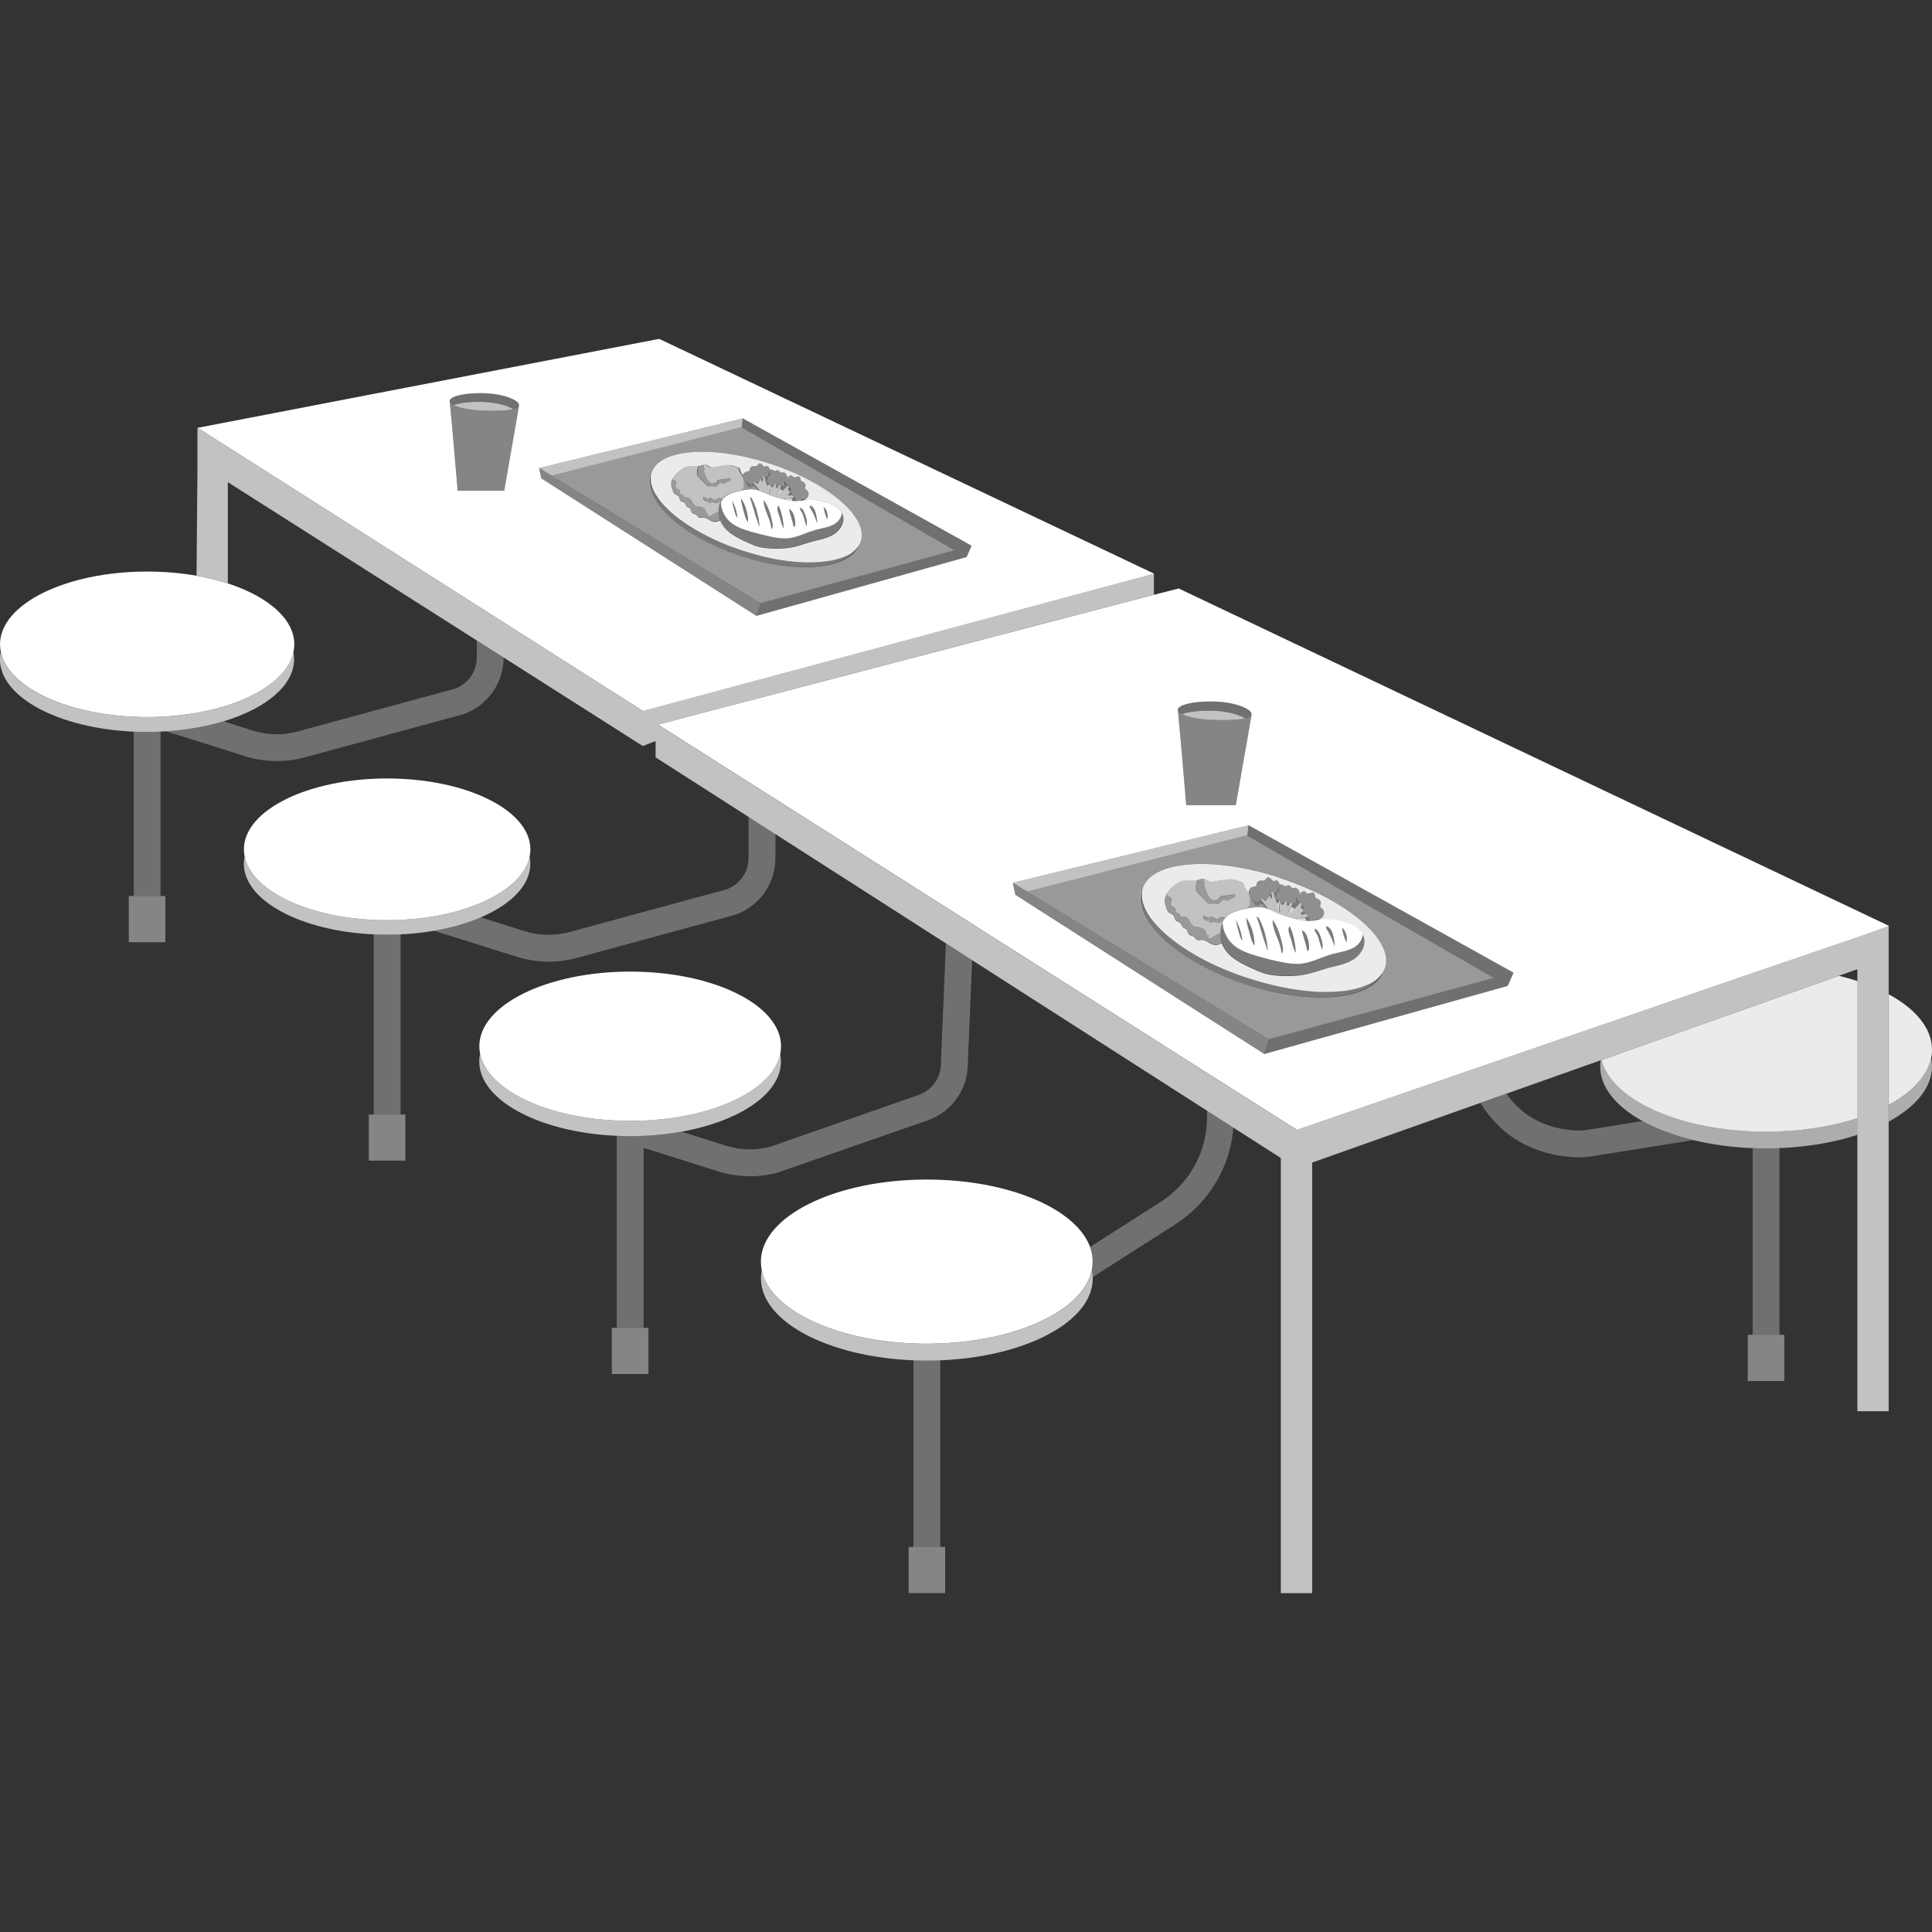 <svg viewBox="0 0 300 300" xmlns="http://www.w3.org/2000/svg"><rect x="0" y="0" width="300" height="300" fill="#333333" stroke="none"/><g fill="#fff"><path d="m 116.23 133.25 c 0 2.18 -1.37 4.12 -3.42 4.85 l -24.39 6.63 c -2.29 .62 -4.7 .58 -6.96 -.14 l -6.79 -2.14 c -2.11 .91 -4.57 1.62 -7.26 2.08 l 12.8 4.03 c 1.62 .51 3.29 .77 4.97 .77 1.46 0 2.91 -.19 4.34 -.58 l 24.46 -6.65 .13 -.04 c 3.77 -1.29 6.3 -4.83 6.3 -8.81 v -3.75 l -4.17 -2.67 v 6.41 z" opacity=".3"/><path d="m 246.49 175.43 c -.58 .09 -1.08 .13 -1.51 .12 -4.83 -.17 -8.64 -2.22 -11.05 -5.71 l -4.04 1.43 c 3.08 5.12 8.29 8.21 14.95 8.44 .11 0 .22 .01 .33 .01 .61 0 1.26 -.06 1.98 -.17 l 15.74 -2.51 c -3 -.73 -5.67 -1.74 -7.87 -2.96 l -8.52 1.36 z" opacity=".3"/><path d="m 141.83 211.22 v 28.99 h 4.17 v -28.99 c -.69 .03 -1.38 .05 -2.08 .05 s -1.4 -.02 -2.08 -.05 z" opacity=".3"/><path d="m 146 240.21 h -4.17 -.75 v 7.17 h 5.68 v -7.17 z" opacity=".4"/><path d="m 20.76 113.61 v 25.52 h 4.17 v -25.52 c -.69 .03 -1.38 .05 -2.08 .05 s -1.4 -.02 -2.08 -.05 z" opacity=".3"/><path d="m 24.93 139.13 h -4.17 -.76 v 7.18 h 5.68 v -7.18 z" opacity=".4"/><path d="m 74.03 102.1 c 0 2.18 -1.37 4.12 -3.42 4.85 l -24.39 6.63 c -2.29 .63 -4.7 .57 -6.96 -.14 l -4.53 -1.43 c -2.67 .81 -5.69 1.35 -8.93 1.55 l 12.21 3.85 c 1.62 .51 3.29 .77 4.97 .77 1.46 0 2.91 -.19 4.34 -.58 l 24.46 -6.65 .13 -.04 c 3.77 -1.29 6.29 -4.83 6.29 -8.81 v -.01 l -4.17 -2.65 z" opacity=".3"/><path d="m 187.42 173.51 c 0 5.33 -2.68 10.23 -7.17 13.1 l -10.99 7.02 c .27 .74 .42 1.51 .42 2.29 0 .44 -.05 .87 -.13 1.3 .07 .36 .11 .72 .12 1.09 l 12.82 -8.19 c 5.25 -3.36 8.55 -8.9 9.03 -15.04 l -4.1 -2.63 z" opacity=".3"/><path d="m 58.03 145.09 v 27.96 h 4.17 v -27.96 c -.69 .03 -1.38 .05 -2.08 .05 s -1.4 -.02 -2.08 -.05 z" opacity=".3"/><path d="m 146.88 146.47 l -.78 18.7 c 0 2.2 -1.4 4.16 -3.49 4.87 l -23 8.02 c -2.27 .6 -4.65 .55 -6.89 -.16 l -6.92 -2.18 c -1.86 .33 -3.83 .55 -5.87 .64 -.69 .03 -1.38 .05 -2.08 .05 s -1.4 -.02 -2.08 -.05 v 29.83 h 4.17 v -27.95 l 11.54 3.64 c 1.62 .51 3.29 .77 4.97 .77 1.46 0 2.92 -.19 4.34 -.58 l 23.2 -8.08 c 3.77 -1.29 6.29 -4.83 6.29 -8.72 l .67 -16.19 -4.06 -2.6 z" opacity=".3"/><path d="m 121.15 163.64 c -1.12 5.45 -9.86 9.78 -20.87 10.35 -.12 .01 -.23 .01 -.35 .01 -.69 .03 -1.38 .05 -2.08 .05 s -1.4 -.02 -2.08 -.05 c -.21 -.01 -.42 -.02 -.64 -.03 -10.87 -.62 -19.48 -4.93 -20.59 -10.33 -.08 .39 -.12 .78 -.12 1.18 0 5.82 8.67 10.64 19.98 11.47 .45 .03 .91 .06 1.37 .08 .69 .03 1.38 .05 2.08 .05 s 1.4 -.02 2.08 -.05 c 2.05 -.09 4.01 -.31 5.87 -.64 9.02 -1.61 15.47 -5.89 15.47 -10.9 0 -.4 -.04 -.79 -.12 -1.18 z" opacity=".7"/><path d="m 97.85 150.87 c -12.94 0 -23.42 5.19 -23.42 11.59 0 .4 .04 .79 .12 1.18 1.11 5.4 9.71 9.71 20.59 10.33 .21 .01 .42 .02 .64 .03 .69 .03 1.38 .05 2.08 .05 s 1.4 -.02 2.08 -.05 c .12 -.01 .23 -.01 .35 -.01 11.01 -.56 19.76 -4.9 20.87 -10.35 .08 -.39 .12 -.78 .12 -1.18 0 -6.4 -10.49 -11.59 -23.42 -11.59 z"/><path d="m 82.24 133.01 c -.73 3.58 -4.94 6.65 -10.93 8.38 -2.45 .71 -5.19 1.19 -8.11 1.39 -.33 .02 -.67 .04 -1.01 .06 -.69 .03 -1.38 .05 -2.08 .05 s -1.4 -.02 -2.08 -.05 c -10.56 -.49 -18.98 -4.62 -20.04 -9.83 -.08 .37 -.12 .74 -.12 1.12 0 5.73 8.85 10.44 20.16 10.96 .69 .03 1.38 .05 2.08 .05 s 1.4 -.02 2.08 -.05 c 1.81 -.08 3.56 -.28 5.21 -.56 2.69 -.46 5.15 -1.17 7.26 -2.08 4.71 -2.02 7.69 -5 7.69 -8.32 0 -.38 -.04 -.75 -.12 -1.12 z" opacity=".7"/><path d="m 60.11 120.88 c -12.28 0 -22.24 4.93 -22.24 11.01 0 .38 .04 .75 .12 1.12 1.07 5.21 9.49 9.35 20.04 9.83 .69 .03 1.38 .05 2.08 .05 s 1.4 -.02 2.08 -.05 c .34 -.02 .67 -.04 1.01 -.06 2.93 -.2 5.67 -.68 8.11 -1.39 5.98 -1.73 10.19 -4.8 10.93 -8.38 .08 -.37 .12 -.74 .12 -1.12 0 -6.08 -9.96 -11.01 -22.24 -11.01 z"/><path d="m 62.19 173.05 h -4.16 -.76 v 7.17 h 5.68 v -7.17 z" opacity=".4"/><path d="m 99.93 206.19 h -4.16 -.76 v 7.17 h 5.68 v -7.17 z" opacity=".4"/><path d="m 169.67 198.3 c -.01 -.37 -.05 -.73 -.12 -1.09 -.1 .5 -.27 .99 -.49 1.48 -2.42 5.38 -11.7 9.48 -23.06 9.93 -.69 .03 -1.38 .05 -2.08 .05 s -1.4 -.02 -2.08 -.05 c -12.39 -.49 -22.3 -5.31 -23.55 -11.4 -.09 .43 -.13 .86 -.13 1.3 0 6.69 10.43 12.18 23.68 12.71 .69 .03 1.38 .05 2.08 .05 s 1.4 -.02 2.08 -.05 c 13.26 -.53 23.68 -6.01 23.68 -12.71 0 -.07 -.01 -.14 -.01 -.22 z" opacity=".7"/><path d="m 169.26 193.62 c -2.18 -5.95 -12.7 -10.46 -25.34 -10.46 -14.23 0 -25.77 5.71 -25.77 12.75 0 .44 .05 .87 .13 1.3 1.25 6.09 11.17 10.91 23.55 11.4 .69 .03 1.38 .05 2.08 .05 s 1.4 -.02 2.08 -.05 c 11.37 -.45 20.65 -4.55 23.06 -9.93 .22 -.48 .38 -.97 .49 -1.48 .09 -.43 .13 -.86 .13 -1.3 0 -.78 -.15 -1.55 -.42 -2.29 z"/><path d="m 272.15 178.29 v 28.99 h 4.17 v -28.99 c -.69 .03 -1.38 .05 -2.08 .05 s -1.4 -.02 -2.08 -.05 z" opacity=".3"/><path d="m 276.32 207.27 h -4.17 -.76 v 7.18 h 5.68 v -7.18 z" opacity=".4"/><path d="m 293.29 171.56 v 2.6 c 4.17 -2.27 6.71 -5.28 6.71 -8.58 0 -.44 -.05 -.87 -.13 -1.3 -.57 2.79 -2.96 5.32 -6.58 7.28 z" opacity=".6"/><path d="m 276.32 175.68 c -.69 .03 -1.38 .05 -2.08 .05 s -1.4 -.02 -2.08 -.05 c -.23 -.01 -.46 -.02 -.68 -.03 -4.5 -.24 -8.64 -1.05 -12.14 -2.28 -5.73 -2.02 -9.72 -5.16 -10.65 -8.78 l -.14 .05 c -.05 .31 -.08 .62 -.08 .93 0 3.26 2.47 6.23 6.54 8.49 2.2 1.22 4.87 2.23 7.87 2.96 2.84 .69 5.97 1.13 9.27 1.26 .69 .03 1.38 .05 2.08 .05 s 1.4 -.02 2.08 -.05 c 4.45 -.18 8.59 -.91 12.12 -2.07 v -2.6 c -3.53 1.16 -7.66 1.89 -12.12 2.07 z" opacity=".6"/><path d="m 293.29 154.4 v 17.16 c 3.61 -1.96 6.01 -4.49 6.58 -7.28 .09 -.43 .13 -.86 .13 -1.3 0 -3.31 -2.54 -6.32 -6.71 -8.58 z" opacity=".9"/><path d="m 285.55 151.52 l -4.84 1.72 -32.03 11.36 c .93 3.62 4.92 6.76 10.65 8.78 3.5 1.23 7.65 2.04 12.14 2.28 .23 .01 .45 .02 .68 .03 .69 .03 1.38 .05 2.08 .05 s 1.4 -.02 2.08 -.05 c 4.45 -.18 8.59 -.91 12.12 -2.07 v -21.28 c -.92 -.3 -1.88 -.57 -2.88 -.82 z" opacity=".9"/><path d="m 45.57 101.21 c -.9 4.4 -6.9 8.05 -15.02 9.49 -1.78 .32 -3.67 .53 -5.63 .61 -.69 .03 -1.38 .05 -2.08 .05 -.59 0 -1.17 -.02 -1.75 -.04 -.11 0 -.23 -.01 -.34 -.01 -10.87 -.49 -19.54 -4.74 -20.64 -10.1 -.08 .38 -.12 .76 -.12 1.15 0 5.9 9.12 10.73 20.76 11.25 .69 .03 1.38 .05 2.08 .05 s 1.4 -.02 2.08 -.05 c .3 -.01 .59 -.03 .88 -.05 3.24 -.21 6.27 -.75 8.93 -1.55 6.57 -1.99 10.95 -5.57 10.95 -9.65 0 -.39 -.04 -.77 -.12 -1.15 z" opacity=".7"/><path d="m 35.42 90.62 c -1.51 -.49 -3.13 -.9 -4.86 -1.21 -2.41 -.43 -5.01 -.66 -7.72 -.66 -12.62 0 -22.84 5.06 -22.84 11.3 0 .39 .04 .77 .12 1.15 1.1 5.36 9.77 9.61 20.64 10.1 .11 .01 .22 .01 .34 .01 .58 .02 1.16 .04 1.75 .04 .7 0 1.4 -.02 2.08 -.05 1.96 -.09 3.84 -.3 5.63 -.61 8.12 -1.44 14.12 -5.09 15.02 -9.49 .08 -.38 .12 -.76 .12 -1.15 0 -3.94 -4.08 -7.41 -10.27 -9.44 z"/><path d="m 102.36 52.62 l -71.66 13.81 3.45 2.2 .71 .45 .55 .35 38.61 24.55 4.17 2.65 21.65 13.77 16.38 -4.4 4.17 -1.12 54.17 -14.55 4.65 -1.25 z m -21.77 10.39 l -.84 4.89 h -.01 l -1.44 8.3 h -7.23 l -.84 -9.78 -.22 -2.26 -.1 -1.04 -.07 -.78 c -.01 -.03 -.01 -.06 -.01 -.09 v -.01 -.05 h .01 c .05 -.26 .39 -.49 .94 -.67 .98 -.33 2.61 -.52 4.46 -.46 2.96 .09 5.38 1.09 5.35 1.84 0 .09 -.05 .17 -.12 .25 .05 -.04 .1 -.09 .12 -.14 z m 69.49 23.49 l -32.63 9.13 -33.39 -21.35 -.34 -1.6 31.62 -7.71 35.53 19.77 -.79 1.78 z"/><path d="m 183.01 91.38 l -3.8 .97 -.93 .24 -57.89 15.15 -4.17 1.09 -13.9 3.64 -.14 .04 2.39 1.52 11.66 7.4 4.17 2.64 26.71 16.95 4.06 2.58 36.26 23 4.17 2.64 9.77 6.2 26.43 -9.09 3.95 -1.36 18.21 -6.26 5.66 -1.95 8.52 -2.93 10.53 -3.62 14.58 -5.01 4.07 -1.45 -110.29 -52.39 z m -.1 18.77 c .05 -.28 .41 -.52 1 -.72 1.04 -.35 2.78 -.55 4.74 -.49 3.15 .09 5.72 1.16 5.69 1.95 0 .1 -.05 .18 -.13 .26 .05 -.05 .11 -.09 .13 -.15 l -.9 5.2 h -.01 l -1.54 8.83 h -7.69 l -.89 -10.4 -.23 -2.4 -.1 -1.11 -.08 -.83 c -.01 -.03 -.01 -.07 -.01 -.1 v -.01 -.05 h .01 z m 51.19 42.94 l -37.78 10.57 -4.72 -3.02 -4.17 -2.66 -29.77 -19.04 -.39 -1.86 36.61 -8.93 41.14 22.89 -.92 2.06 z"/><path d="m 274.65 150.23 h -.01 l -10.53 3.62 -8.52 2.93 -5.66 1.95 -18.21 6.26 -3.95 1.36 -26.43 9.09 -9.77 -6.2 -4.17 -2.64 -36.26 -23 -4.06 -2.58 -26.71 -16.95 -4.17 -2.64 -11.66 -7.4 -2.39 -1.52 .14 -.04 13.9 -3.64 4.17 -1.09 57.89 -15.15 .93 -.24 v -3.28 l -4.65 1.25 -54.17 14.55 -4.17 1.12 -16.38 4.4 -21.65 -13.77 -4.17 -2.65 -38.61 -24.55 -1.27 -.81 -3.45 -2.2 v 6.38 l -.14 16.6 c 1.73 .31 3.35 .71 4.86 1.21 v -15.73 l 38.61 24.55 4.17 2.65 21.65 13.77 1.99 -.77 v 2.53 l 14.39 9.22 4.17 2.67 26.48 16.97 4.06 2.6 36.48 23.38 4.1 2.63 7.41 4.75 v 67.56 h 4.86 v -66.86 l 26.11 -9.26 4.04 -1.43 14.62 -5.18 .14 -.05 32.03 -11.36 4.84 -1.72 2.88 -1.02 v 68.64 h 4.86 v -75.37 l -18.64 6.46 z" opacity=".7"/><path d="m 193.62 129.72 l .06 .03 .19 -1.61 -36.61 8.93 2.26 1.38 z" opacity=".7"/><path d="m 193.68 129.75 l -.06 -.03 -34.1 8.73 1.34 .82 26.56 16.23 4.17 2.55 5.44 3.32 34.08 -9.28 .86 -.23 -38.29 -22.1 z m 21.3 20.47 c -.03 .1 -.08 .2 -.12 .3 .01 -.02 .02 -.04 .03 -.06 -.02 .09 -.05 .18 -.08 .27 -1.5 4.57 -11.12 5.51 -21.48 2.11 -.59 -.2 -1.17 -.4 -1.74 -.62 -1.47 -.55 -2.86 -1.17 -4.17 -1.82 -7.02 -3.54 -11.33 -8.36 -10.13 -12 .03 -.09 .06 -.17 .1 -.26 -.01 .02 -.01 .04 -.01 .07 .02 -.11 .05 -.21 .08 -.32 1.41 -4.29 10.95 -5 21.31 -1.6 s 17.62 9.64 16.21 13.92 z" opacity=".5"/><path d="m 191.58 158.04 l -4.16 -2.54 -26.56 -16.23 -1.34 -.82 -2.26 -1.38 .39 1.86 29.77 19.04 4.16 2.66 4.73 3.02 .72 -2.28 z" opacity=".4"/><path d="m 193.87 128.14 l -.19 1.61 38.28 22.1 -.86 .24 -34.07 9.28 -.72 2.28 37.78 -10.57 .92 -2.06 z" opacity=".3"/><path d="m 204.3 142.92 c -.07 .01 -.14 .02 -.22 .03 -.03 0 -.06 .01 -.08 .01 -.16 .02 -.33 .03 -.49 .04 h -.01 c -.04 0 -.08 0 -.12 0 s -.08 0 -.12 0 c -.14 0 -.28 0 -.41 -.01 -.02 0 -.04 0 -.05 0 -.03 0 -.06 -.01 -.1 -.01 -.16 -.01 -.32 -.03 -.48 -.06 -.05 -.01 -.09 -.01 -.14 -.02 -.18 -.03 -.35 -.07 -.53 -.11 l -.04 -.01 -.04 -.01 c -.04 -.01 -.08 -.02 -.12 -.03 -.03 -.01 -.06 -.02 -.09 -.02 -.03 -.01 -.06 -.02 -.09 -.03 -.22 -.06 -.44 -.12 -.66 -.19 -.27 -.08 -.54 -.16 -.81 -.24 -.09 -.03 -.17 -.05 -.26 -.08 -.22 -.06 -.43 -.14 -.64 -.22 -.01 -.01 -.02 -.01 -.03 -.01 l -.03 -.01 h -.01 c -.02 -.01 -.04 -.02 -.06 -.03 -.13 -.05 -.25 -.11 -.37 -.16 l -.06 -.03 c -.15 -.07 -.31 -.14 -.46 -.21 -.09 -.04 -.17 -.08 -.26 -.12 -.06 -.03 -.12 -.06 -.18 -.08 -.12 -.05 -.24 -.1 -.36 -.14 -.03 -.01 -.07 -.03 -.1 -.04 -.02 -.01 -.05 -.02 -.07 -.03 -.09 -.03 -.18 -.06 -.27 -.08 -.06 -.02 -.11 -.03 -.17 -.05 -.13 -.03 -.27 -.06 -.41 -.08 -.76 -.1 -1.53 .03 -2.29 .17 -.18 .04 -.37 .07 -.55 .11 -.06 .01 -.11 .03 -.16 .04 -.13 .03 -.25 .06 -.38 .09 -.06 .02 -.13 .04 -.19 .05 -.12 .03 -.23 .07 -.34 .11 -.06 .02 -.12 .04 -.18 .06 -.12 .04 -.23 .09 -.35 .14 -.05 .02 -.09 .04 -.14 .06 -.16 .08 -.31 .16 -.45 .25 l -.01 .01 c -.14 .09 -.26 .19 -.38 .29 -.04 .03 -.07 .07 -.1 .1 -.09 .08 -.17 .17 -.25 .27 -.03 .04 -.06 .07 -.09 .11 -.08 .11 -.15 .22 -.21 .34 -.01 .03 -.03 .05 -.04 .08 -.02 1.48 .85 2.99 1.99 3.82 1.01 .73 2.21 1.14 3.41 1.49 s 2.42 .65 3.64 .9 c .99 .2 1.99 .37 3 .29 1.76 -.15 3.35 -1.07 5.05 -1.53 1.41 -.38 3.01 -.5 4 -1.56 .39 -.41 .61 -.92 .71 -1.47 -.02 -.03 -.03 -.06 -.04 -.1 -.04 -.08 -.09 -.15 -.14 -.22 -.04 -.06 -.09 -.12 -.13 -.18 -.06 -.07 -.11 -.13 -.17 -.19 -.05 -.05 -.11 -.1 -.16 -.15 -.07 -.06 -.13 -.11 -.2 -.17 -.06 -.05 -.13 -.09 -.19 -.13 -.07 -.05 -.14 -.1 -.22 -.14 -.07 -.04 -.15 -.08 -.22 -.12 -.08 -.04 -.15 -.08 -.23 -.11 -.08 -.04 -.17 -.07 -.25 -.11 -.07 -.03 -.15 -.06 -.22 -.09 -.1 -.04 -.2 -.07 -.31 -.1 -.06 -.02 -.12 -.04 -.18 -.06 -.16 -.05 -.33 -.1 -.49 -.14 -.8 -.21 -1.62 -.38 -2.44 -.37 -.26 0 -.53 .02 -.79 .05 -.12 .01 -.23 .03 -.35 .04 -.19 .02 -.37 .05 -.56 .07 l -.07 .01 z m -11.39 3.12 c -.05 -.06 -.09 -.11 -.13 -.17 -.15 -.22 -.24 -.49 -.31 -.75 -.08 -.27 -.13 -.54 -.22 -.79 -.17 -.5 -.18 -1.16 -.44 -1.62 .16 .27 .29 .53 .41 .8 .24 .54 .42 1.08 .54 1.65 .06 .29 .11 .58 .15 .89 z m 1.65 .39 c -.15 -.27 -.25 -.56 -.34 -.86 -.04 -.15 -.08 -.3 -.12 -.45 -.12 -.42 -.25 -.86 -.36 -1.29 -.05 -.22 -.1 -.44 -.14 -.66 s -.07 -.44 -.08 -.66 c .11 .16 .2 .31 .3 .48 .09 .16 .18 .33 .26 .51 .32 .69 .53 1.43 .64 2.19 .06 .38 .09 .75 .09 1.12 -.1 -.12 -.18 -.24 -.26 -.38 z m 2.28 1.02 c -.01 .02 -.03 .03 -.05 .03 -.06 -.21 -.13 -.42 -.2 -.64 -.22 -.63 -.46 -1.26 -.62 -1.91 -.01 -.03 -.02 -.09 -.05 -.17 -.04 -.13 -.09 -.31 -.16 -.52 -.06 -.21 -.14 -.44 -.21 -.67 s -.15 -.45 -.21 -.64 c -.11 -.32 -.19 -.54 -.21 -.53 .04 -.02 .08 -.02 .12 -.01 .08 .02 .16 .09 .21 .17 .03 .04 .06 .08 .08 .13 .09 .19 .19 .39 .27 .58 .26 .59 .48 1.2 .64 1.82 .09 .35 .14 .7 .23 1.05 .02 .1 .04 .2 .06 .3 .05 .31 .06 .66 .11 .96 0 .02 0 .05 -.02 .06 z m 2.33 .3 l -.01 .02 c -.04 .1 -.09 .2 -.16 .28 -.03 -.29 -.07 -.57 -.13 -.85 s -.14 -.56 -.24 -.83 c -.4 -1.15 -1.04 -2.28 -1.01 -3.53 .4 .53 .71 1.19 .95 1.87 .12 .34 .23 .69 .32 1.04 s .17 .69 .25 1.01 c .05 .22 .09 .46 .08 .69 -.01 .11 -.02 .21 -.05 .31 z m 1.34 -1.78 c -.15 -.56 -.71 -1.68 -.24 -2.13 .15 .31 .28 .64 .38 .97 .11 .34 .19 .68 .28 1.01 .02 .07 .02 .13 .04 .2 .05 .29 .09 .58 .15 .87 .02 .07 .02 .16 .03 .26 s .01 .22 .02 .33 .02 .22 .03 .32 .04 .18 .07 .23 c -.41 -.63 -.57 -1.35 -.76 -2.07 z m 2.77 1.29 c -.01 .06 -.02 .12 -.05 .18 -.02 .06 -.05 .1 -.09 .14 s -.08 .07 -.14 .09 c -.17 -1.11 -.62 -2.14 -.83 -3.22 .3 .11 .53 .4 .7 .76 s .29 .78 .35 1.17 c .04 .26 .06 .5 .06 .7 0 .06 0 .12 -.01 .18 z m 5.19 -3.17 c .2 .22 .36 .48 .47 .75 .07 .18 .13 .38 .16 .57 .05 .29 .04 .6 -.02 .89 -.08 -.16 -.16 -.33 -.23 -.5 -.14 -.34 -.25 -.69 -.33 -1.05 -.04 -.18 -.07 -.36 -.09 -.54 l .04 -.13 z m -2.58 -.03 l .11 -.24 c .23 .09 .41 .25 .56 .44 .12 .16 .22 .34 .3 .54 .08 .19 .14 .4 .19 .6 .06 .26 .11 .53 .14 .79 .03 .27 .05 .53 .06 .8 -.16 -.52 -.35 -1.02 -.58 -1.51 s -.49 -.97 -.78 -1.42 z m -1.09 .77 c .03 .06 .06 .13 .09 .2 .12 .27 .2 .55 .27 .76 .11 .31 .19 .63 .22 .96 .02 .18 -.11 .71 -.05 .82 -.11 -.3 -.21 -.61 -.3 -.92 s -.19 -.62 -.28 -.93 c -.04 -.12 -.07 -.23 -.12 -.34 -.04 -.11 -.09 -.22 -.16 -.33 -.12 -.19 -.39 -.66 -.33 -.78 .01 -.02 .03 -.03 .06 -.03 s .06 .02 .1 .04 .09 .06 .15 .1 c .13 .1 .25 .27 .35 .46 z"/><path d="m 198.23 140.28 c .03 .1 .05 .21 .08 .31 .06 .25 .13 .51 .22 .75 .04 .1 .08 .19 .12 .28 .01 -.19 .01 -.37 0 -.56 -.01 -.3 -.04 -.59 -.06 -.89 v -.01 c -.04 0 -.08 0 -.13 .02 -.08 .04 -.15 .08 -.24 .09 z" opacity=".8"/><path d="m 199.98 140.64 c -.04 -.04 -.09 -.08 -.13 -.11 v .01 c -.01 .06 -.01 .11 -.01 .15 0 .05 .01 .08 .02 .12 l .01 .02 c .01 .02 .02 .04 .04 .05 .01 0 .01 .01 .02 .01 .02 .01 .05 .01 .08 -.01 .03 -.01 .05 -.04 .07 -.06 .01 -.01 .02 -.03 .03 -.05 .01 -.01 .01 -.02 .02 -.03 -.05 -.03 -.1 -.06 -.14 -.1 z" opacity=".8"/><path d="m 199.18 140.52 c -.02 0 -.03 0 -.05 -.01 -.06 -.02 -.12 -.06 -.19 -.13 l -.02 -.02 v .02 c .02 .07 .04 .14 .08 .2 .09 .14 .12 .15 .23 .04 .03 -.03 .05 -.07 .07 -.1 -.04 0 -.08 0 -.12 -.01 z" opacity=".8"/><path d="m 200.84 141.07 c -.1 -.09 -.13 -.26 -.27 -.3 -.02 0 -.03 -.01 -.05 -.01 -.07 .13 -.14 .26 -.2 .37 -.13 .26 -.25 .52 -.35 .79 .06 -.03 .13 -.06 .19 -.09 s .11 -.06 .15 -.09 c .14 -.09 .28 -.19 .41 -.29 .08 -.06 .14 -.12 .22 -.19 .05 -.05 .11 -.09 .15 -.14 -.09 .02 -.19 0 -.26 -.06 z" opacity=".8"/><path d="m 202.11 141.17 c 0 -.02 -.01 -.04 -.01 -.05 0 -.02 0 -.04 -.01 -.06 s -.02 -.04 -.03 -.06 c -.01 -.01 -.01 -.03 -.02 -.04 -.02 -.03 -.04 -.07 -.07 -.1 l -.01 .01 c -.03 .05 -.06 .1 -.08 .15 l -.01 .02 c -.02 .05 -.04 .1 -.05 .14 v .02 c 0 .03 0 .06 .01 .08 0 .01 .01 .01 .01 .02 .02 .02 .04 .03 .08 .04 .02 0 .04 0 .05 -.01 .04 -.01 .07 -.04 .11 -.05 0 -.01 0 -.03 .01 -.04 0 -.02 .01 -.04 .01 -.06 z" opacity=".8"/><path d="m 214.85 150.53 c -.03 .07 -.07 .15 -.11 .22 -.03 .05 -.05 .1 -.08 .15 -.04 .07 -.09 .14 -.13 .21 -.03 .05 -.07 .1 -.1 .14 -.05 .07 -.1 .13 -.16 .19 -.04 .05 -.08 .09 -.12 .14 -.06 .06 -.12 .12 -.18 .18 -.05 .04 -.09 .09 -.14 .13 -.07 .06 -.13 .11 -.2 .17 -.05 .04 -.1 .08 -.16 .12 -.07 .05 -.15 .11 -.23 .16 -.06 .04 -.11 .07 -.17 .11 -.08 .05 -.16 .1 -.25 .14 -.06 .04 -.13 .07 -.19 .1 -.09 .05 -.18 .09 -.27 .13 -.07 .03 -.14 .06 -.21 .09 -.09 .04 -.19 .08 -.28 .12 -.07 .03 -.15 .06 -.23 .09 -.1 .04 -.2 .07 -.3 .11 -.08 .03 -.16 .05 -.24 .08 -.1 .03 -.21 .06 -.32 .09 -.09 .02 -.17 .05 -.26 .07 -.11 .03 -.22 .06 -.33 .08 -.09 .02 -.18 .04 -.28 .06 -.11 .02 -.23 .05 -.35 .07 -.1 .02 -.19 .03 -.29 .05 -.12 .02 -.24 .04 -.36 .06 -.1 .01 -.21 .03 -.31 .04 -.12 .02 -.25 .03 -.37 .04 -.11 .01 -.22 .02 -.32 .03 -.13 .01 -.25 .02 -.38 .03 -.11 .01 -.23 .01 -.34 .02 -.13 .01 -.26 .01 -.39 .02 -.12 0 -.24 .01 -.36 .01 -.13 0 -.26 .01 -.4 .01 -.12 0 -.25 0 -.37 0 -.14 0 -.27 0 -.41 0 -.13 0 -.26 -.01 -.39 -.01 -.14 -.01 -.27 -.01 -.41 -.02 -.13 -.01 -.27 -.02 -.4 -.02 -.14 -.01 -.28 -.02 -.42 -.03 s -.28 -.02 -.42 -.04 c -.14 -.01 -.28 -.02 -.42 -.04 -.14 -.01 -.29 -.03 -.44 -.05 -.14 -.02 -.28 -.03 -.42 -.05 -.15 -.02 -.3 -.04 -.44 -.06 s -.29 -.04 -.43 -.06 c -.15 -.02 -.31 -.05 -.46 -.07 -.14 -.02 -.28 -.04 -.43 -.07 -.16 -.03 -.32 -.06 -.48 -.09 -.14 -.03 -.28 -.05 -.43 -.08 -.16 -.03 -.33 -.07 -.49 -.1 -.14 -.03 -.28 -.06 -.43 -.09 -.17 -.04 -.34 -.08 -.52 -.12 -.14 -.03 -.27 -.06 -.41 -.09 -.18 -.04 -.36 -.09 -.54 -.14 -.13 -.03 -.26 -.07 -.4 -.1 -.19 -.05 -.38 -.1 -.57 -.16 -.12 -.03 -.25 -.07 -.37 -.1 -.21 -.06 -.42 -.12 -.64 -.19 -.11 -.03 -.21 -.06 -.32 -.09 -.32 -.1 -.64 -.2 -.96 -.3 -.32 -.11 -.64 -.21 -.95 -.32 -.1 -.04 -.2 -.07 -.3 -.11 -.21 -.08 -.43 -.15 -.64 -.23 -.07 -.02 -.13 -.05 -.19 -.07 s -.12 -.05 -.18 -.07 c -.18 -.07 -.37 -.14 -.55 -.21 -.13 -.05 -.25 -.1 -.38 -.16 -.17 -.07 -.34 -.14 -.51 -.21 -.13 -.06 -.26 -.12 -.39 -.17 -.16 -.07 -.32 -.14 -.48 -.21 -.13 -.06 -.26 -.12 -.4 -.18 -.15 -.07 -.3 -.14 -.45 -.21 -.13 -.06 -.26 -.13 -.39 -.19 -.14 -.07 -.29 -.14 -.43 -.21 h -.01 c -.13 -.07 -.26 -.13 -.38 -.2 -.14 -.07 -.28 -.14 -.41 -.21 s -.26 -.14 -.38 -.21 c -.13 -.07 -.26 -.14 -.39 -.22 -.13 -.07 -.25 -.14 -.38 -.22 -.12 -.07 -.25 -.14 -.37 -.22 -.12 -.07 -.24 -.15 -.37 -.22 -.12 -.07 -.24 -.14 -.35 -.22 -.12 -.08 -.24 -.15 -.35 -.23 -.11 -.07 -.23 -.14 -.34 -.22 -.12 -.08 -.23 -.16 -.34 -.23 s -.21 -.14 -.32 -.22 -.22 -.16 -.33 -.24 c -.1 -.07 -.2 -.14 -.3 -.22 -.11 -.08 -.22 -.16 -.32 -.25 -.09 -.07 -.19 -.14 -.28 -.22 -.1 -.08 -.21 -.17 -.31 -.25 -.09 -.07 -.18 -.14 -.26 -.22 -.1 -.08 -.2 -.17 -.29 -.25 -.08 -.07 -.16 -.14 -.24 -.22 -.09 -.09 -.18 -.17 -.27 -.25 -.08 -.07 -.15 -.14 -.23 -.22 -.09 -.09 -.17 -.17 -.26 -.26 -.07 -.07 -.14 -.14 -.21 -.21 -.08 -.09 -.16 -.17 -.24 -.26 -.06 -.07 -.13 -.14 -.19 -.21 -.08 -.09 -.15 -.18 -.22 -.26 -.06 -.07 -.11 -.14 -.17 -.21 -.07 -.09 -.14 -.18 -.2 -.26 -.05 -.07 -.1 -.14 -.15 -.2 -.06 -.09 -.12 -.18 -.18 -.27 -.04 -.07 -.09 -.13 -.13 -.2 -.06 -.09 -.11 -.18 -.16 -.27 -.04 -.07 -.08 -.13 -.11 -.2 -.05 -.09 -.09 -.18 -.14 -.26 -.03 -.07 -.06 -.13 -.09 -.2 -.04 -.09 -.08 -.17 -.11 -.26 -.03 -.06 -.05 -.13 -.07 -.19 -.03 -.09 -.06 -.17 -.09 -.26 -.02 -.06 -.04 -.13 -.06 -.19 -.02 -.09 -.05 -.17 -.06 -.26 -.01 -.06 -.03 -.12 -.04 -.19 -.02 -.09 -.03 -.17 -.04 -.25 -.01 -.06 -.01 -.12 -.02 -.18 -.01 -.08 -.01 -.17 -.01 -.25 0 -.06 0 -.12 0 -.18 0 -.08 .01 -.16 .02 -.24 .01 -.06 .02 -.12 .02 -.17 .01 -.08 .03 -.16 .04 -.24 .01 -.02 .01 -.04 .01 -.07 -.04 .09 -.07 .17 -.1 .26 -1.19 3.63 3.11 8.46 10.13 12 1.3 .66 2.69 1.27 4.17 1.82 .57 .21 1.15 .42 1.74 .62 10.36 3.4 19.98 2.46 21.48 -2.11 .03 -.09 .05 -.18 .08 -.27 -.01 .02 -.02 .04 -.03 .06 z" opacity=".35"/><path d="m 185.74 137.44 c -.05 .3 -.1 .61 .01 .89 .09 .23 .27 .42 .44 .59 l 1.27 1.27 c .38 .38 .57 .08 1.02 .16 .29 .05 .61 .15 .86 -.01 .26 -.17 .37 -.59 .68 -.59 .15 0 .28 .11 .44 .14 .28 .05 .52 -.18 .78 -.3 .16 -.08 .35 -.11 .49 -.23 .13 -.12 .16 -.38 -.01 -.46 -.76 .12 -1.51 .22 -2.27 .31 -.04 .3 -.31 .54 -.61 .59 -1.16 .23 -1.47 -1.28 -1.75 -2.03 -.04 -.11 -.08 -.22 -.06 -.33 .02 -.09 .08 -.16 .07 -.25 s -.09 -.15 -.13 -.23 c -.09 -.16 -.05 -.33 .06 -.49 -.03 0 -.05 -.02 -.08 -.02 -.09 -.01 -.19 0 -.28 .02 -.03 .01 -.06 .01 -.09 .02 -.08 .02 -.16 .04 -.24 .06 -.05 .01 -.09 .02 -.14 .04 -.06 .02 -.13 .04 -.19 .05 l -.02 .01 c -.14 .24 -.2 .53 -.25 .81 z" opacity=".5"/><path d="m 189.58 145.79 c 0 -.02 -.01 -.05 -.01 -.07 -.03 -.18 -.05 -.37 -.06 -.56 0 -.03 -.01 -.06 -.01 -.09 -.52 -.3 -1.24 .7 -1.74 .64 -.21 -.02 -.22 -.33 -.16 -.53 -.18 .09 -.36 -.14 -.4 -.35 -.04 -.2 -.07 -.46 -.27 -.52 -.27 -.09 -.61 -.33 -.85 -.37 -.16 -.03 -.33 .01 -.5 -.01 -.53 -.07 -.76 -.65 -.97 -1.04 -.14 -.27 -.52 -.55 -.84 -.53 -.16 .01 -.34 .04 -.45 -.07 -.08 -.08 -.1 -.21 -.16 -.3 -.17 -.24 -.67 -.23 -.67 -.52 0 -.08 .04 -.15 .04 -.22 .02 -.34 -.54 -.39 -.71 -.68 -.21 -.35 .22 -.89 -.06 -1.19 -.13 -.14 -.35 -.14 -.5 -.26 -.09 -.07 -.13 -.16 -.14 -.26 -.04 .08 -.07 .15 -.1 .23 -.01 .03 -.02 .05 -.03 .08 -.02 .05 -.04 .11 -.05 .16 -.01 .03 -.01 .06 -.02 .1 -.01 .05 -.02 .1 -.03 .15 -.01 .03 -.01 .07 -.01 .1 0 .05 -.01 .1 -.01 .15 v .11 c 0 .05 .01 .11 .02 .16 0 .03 .01 .07 .01 .1 .01 .06 .03 .12 .04 .18 .01 .03 .01 .06 .02 .09 .03 .09 .06 .19 .11 .28 .1 .36 .22 .76 .54 .96 .16 .1 .37 .14 .51 .27 .28 .25 .24 .74 .54 .97 .15 .12 .36 .14 .52 .24 .3 .18 .31 .52 .53 .76 .21 .23 .51 .1 .65 .48 .08 .21 .11 .45 .27 .61 .21 .21 .56 .2 .79 .39 .17 .14 .26 .36 .45 .46 .22 .12 .49 .02 .74 .01 .37 -.01 .71 .18 1.02 .38 .82 .52 1.3 .56 2.09 .14 0 -.01 -.01 -.02 -.01 -.03 -.07 -.19 -.12 -.39 -.16 -.6 z" opacity=".5"/><path d="m 202.71 142.63 c -.03 -.07 -.08 -.12 -.14 -.16 -.07 0 -.13 .01 -.19 .01 -.02 0 -.03 0 -.05 .01 -.07 .01 -.14 .02 -.21 .05 -.29 -.02 -.58 .08 -.84 .19 l .09 .03 .12 .03 .04 .01 .04 .01 c .17 .04 .35 .08 .53 .11 .05 .01 .09 .02 .14 .02 .16 .03 .32 .04 .48 .06 .03 0 .06 .01 .1 .01 -.02 -.11 -.03 -.24 -.09 -.36 z" opacity=".8"/><path d="m 198.76 136.3 c -10.36 -3.4 -19.9 -2.69 -21.31 1.6 -.03 .1 -.06 .21 -.08 .32 -.02 .08 -.03 .16 -.04 .24 -.01 .06 -.02 .12 -.02 .17 -.01 .08 -.01 .16 -.02 .24 v .18 c 0 .08 .01 .17 .01 .25 0 .06 .01 .12 .02 .18 .01 .08 .02 .17 .04 .25 .01 .06 .02 .12 .04 .19 .02 .09 .04 .17 .06 .26 .02 .06 .04 .13 .06 .19 .03 .09 .06 .17 .09 .26 .02 .06 .05 .13 .07 .19 .04 .09 .07 .17 .11 .26 .03 .07 .06 .13 .09 .2 .04 .09 .09 .18 .14 .26 .04 .07 .07 .13 .11 .2 .05 .09 .1 .18 .16 .27 .04 .07 .09 .13 .13 .2 .06 .09 .12 .18 .18 .27 .05 .07 .1 .14 .15 .2 .07 .09 .13 .18 .2 .26 .05 .07 .11 .14 .17 .21 .07 .09 .14 .18 .22 .26 .06 .07 .12 .14 .19 .21 .08 .09 .16 .17 .24 .26 l .21 .21 c .08 .09 .17 .17 .26 .26 .07 .07 .15 .14 .23 .22 .09 .09 .18 .17 .27 .25 .08 .07 .16 .14 .24 .22 .1 .08 .19 .17 .29 .25 .09 .07 .17 .14 .26 .22 .1 .08 .2 .17 .31 .25 .09 .07 .18 .14 .28 .22 .11 .08 .21 .16 .32 .25 .1 .07 .2 .14 .3 .22 l .33 .24 c .1 .07 .21 .15 .32 .22 .11 .08 .23 .16 .34 .23 s .22 .15 .34 .22 c .12 .08 .23 .15 .35 .23 .12 .07 .24 .14 .35 .22 .12 .07 .24 .15 .37 .22 .12 .07 .25 .14 .37 .22 .13 .07 .25 .14 .38 .22 .13 .07 .26 .14 .39 .22 .13 .07 .25 .14 .38 .21 .14 .07 .27 .14 .41 .21 .13 .07 .25 .13 .38 .2 h .01 c .14 .07 .29 .14 .43 .21 .13 .06 .26 .13 .39 .19 .15 .07 .3 .14 .45 .21 .13 .06 .26 .12 .4 .18 .16 .07 .32 .14 .48 .21 .13 .06 .26 .12 .39 .17 .17 .07 .34 .14 .51 .21 .13 .05 .25 .11 .38 .16 .18 .07 .37 .14 .55 .21 .06 .02 .12 .05 .18 .07 .06 .03 .13 .05 .19 .07 .21 .08 .42 .15 .64 .23 .1 .04 .2 .07 .3 .11 .32 .11 .63 .22 .95 .32 .32 .11 .64 .21 .96 .3 .11 .03 .21 .06 .32 .09 .21 .06 .42 .13 .64 .19 .12 .04 .25 .07 .37 .1 .19 .05 .38 .11 .57 .16 .13 .04 .26 .07 .4 .1 .18 .05 .36 .09 .54 .14 .14 .03 .28 .06 .41 .09 .17 .04 .34 .08 .52 .12 .14 .03 .28 .06 .43 .09 .16 .03 .33 .07 .49 .1 .14 .03 .29 .05 .43 .08 l .48 .09 c .14 .02 .29 .05 .43 .07 .15 .02 .31 .05 .46 .07 .14 .02 .29 .04 .43 .06 .15 .02 .3 .04 .44 .06 s .28 .03 .42 .05 c .15 .02 .29 .03 .44 .05 .14 .01 .28 .03 .42 .04 s .28 .03 .42 .04 .28 .02 .42 .03 c .13 .01 .27 .02 .4 .02 .14 .01 .28 .01 .41 .02 .13 0 .26 .01 .39 .01 h .41 .37 c .13 0 .27 0 .4 -.01 .12 0 .24 -.01 .36 -.01 .13 -.01 .26 -.01 .39 -.02 .11 -.01 .23 -.01 .34 -.02 .13 -.01 .26 -.02 .38 -.03 .11 -.01 .22 -.02 .32 -.03 .13 -.01 .25 -.03 .37 -.04 .1 -.01 .21 -.03 .31 -.04 .12 -.02 .24 -.04 .36 -.06 .1 -.02 .2 -.03 .29 -.05 .12 -.02 .23 -.04 .35 -.07 .09 -.02 .19 -.04 .28 -.06 .11 -.03 .22 -.05 .33 -.08 .09 -.02 .18 -.04 .26 -.07 .11 -.03 .21 -.06 .32 -.09 .08 -.03 .16 -.05 .24 -.08 .1 -.03 .2 -.07 .3 -.11 .08 -.03 .15 -.06 .23 -.09 .1 -.04 .19 -.08 .28 -.12 l .21 -.09 c .09 -.04 .18 -.09 .27 -.13 .07 -.03 .13 -.07 .19 -.1 .08 -.05 .17 -.1 .25 -.14 .06 -.04 .12 -.07 .17 -.11 .08 -.05 .15 -.1 .23 -.16 .05 -.04 .11 -.08 .16 -.12 .07 -.06 .14 -.11 .2 -.17 .05 -.04 .09 -.08 .14 -.13 l .18 -.18 c .04 -.05 .08 -.09 .12 -.14 .05 -.06 .11 -.13 .16 -.19 .04 -.05 .07 -.1 .1 -.14 .05 -.07 .09 -.14 .13 -.21 .03 -.05 .06 -.1 .08 -.15 .04 -.07 .07 -.14 .11 -.22 .04 -.1 .09 -.2 .12 -.3 1.41 -4.29 -5.85 -10.52 -16.21 -13.92 z m -4.83 2.16 c 0 -.02 .01 -.04 .01 -.06 .01 -.04 .02 -.08 .03 -.12 .02 -.05 .04 -.1 .06 -.14 s .03 -.07 .05 -.1 c .03 -.05 .07 -.09 .11 -.13 .02 -.02 .04 -.05 .07 -.07 .07 -.06 .14 -.1 .23 -.13 .17 -.06 .44 -.03 .57 -.17 .1 -.11 .09 -.31 .13 -.44 .07 -.23 .33 -.35 .57 -.39 .17 -.03 .42 .05 .56 .01 .13 -.04 .27 -.28 .38 -.38 .06 -.06 .13 -.11 .21 -.12 .11 -.02 .21 .04 .3 .1 .2 .13 .37 .49 .64 .48 .11 -.01 .2 -.08 .31 -.11 .08 -.02 .16 0 .23 .06 .15 .11 .27 .34 .31 .53 .01 .02 .01 .05 .02 .07 .03 -.01 .07 -.02 .1 -.03 h .01 c .04 -.01 .07 -.01 .11 -.01 .05 0 .1 .01 .15 .03 .01 .01 .03 .01 .04 .02 .05 .02 .09 .04 .13 .07 .03 .02 .07 .04 .1 .06 .03 .01 .05 .03 .08 .04 .01 .01 .03 .01 .04 .02 .02 .01 .04 .01 .06 .02 .01 0 .03 .01 .04 .01 h .07 .04 c .04 -.01 .07 -.02 .11 -.04 .08 -.04 .16 -.1 .25 -.11 .17 -.02 .31 .13 .41 .26 .04 .06 .08 .09 .11 .13 l .02 .02 c .03 .03 .06 .05 .09 .06 h .02 c .03 .01 .06 .01 .09 0 .01 0 .03 0 .04 -.01 .05 -.01 .1 -.02 .16 -.04 s .12 -.01 .17 -.01 c .02 0 .04 .01 .05 .01 .04 .01 .07 .02 .11 .04 .01 .01 .02 .01 .03 .01 .01 .01 .02 .01 .02 .02 .04 .03 .08 .06 .12 .1 .01 .01 .02 .02 .03 .02 .05 .05 .09 .1 .12 .16 .01 .02 .02 .03 .03 .05 .03 .05 .05 .09 .07 .14 .01 .02 .02 .03 .02 .05 .02 .06 .05 .12 .06 .17 0 .02 .01 .04 .01 .06 .01 .06 0 .13 .01 .19 v .01 l .01 -.02 v -.01 c .02 -.05 .05 -.1 .09 -.14 .13 -.16 .34 -.29 .54 -.31 h .07 c .04 0 .07 .01 .1 .03 h .01 c .02 .01 .03 .02 .05 .04 .04 .04 .07 .09 .1 .13 s .07 .09 .12 .11 c .03 .02 .06 .03 .09 .04 .04 .01 .09 .01 .14 0 s .11 -.02 .16 -.03 c .02 -.01 .03 -.01 .05 -.01 .04 -.01 .07 -.02 .11 -.04 h .01 c .03 -.01 .06 -.02 .08 -.03 l .02 -.01 c .05 -.01 .09 -.03 .14 -.03 .08 -.01 .17 -.01 .24 .02 .03 .01 .05 .02 .07 .04 .02 .01 .03 .03 .04 .04 .03 .03 .04 .07 .06 .11 .01 .02 .02 .04 .02 .06 .01 .02 .01 .04 .02 .06 0 .01 .01 .03 .01 .05 .01 .05 .02 .11 .03 .17 .02 .1 .05 .19 .09 .24 .11 .11 .37 .16 .5 .27 .1 .08 .18 .17 .24 .28 .03 .05 .05 .11 .06 .17 s .01 .12 0 .18 c 0 .02 -.01 .04 -.01 .05 -.01 .02 -.01 .04 -.02 .06 -.01 .04 -.03 .08 -.04 .11 -.03 .08 -.05 .16 -.03 .23 .01 .04 .03 .07 .05 .1 .01 .02 .03 .04 .04 .06 l .08 .08 c .06 .05 .13 .1 .18 .15 .02 .02 .04 .03 .05 .05 .03 .03 .05 .07 .07 .1 .04 .06 .07 .12 .09 .18 .01 .03 .02 .06 .03 .09 .01 .07 .02 .13 .01 .2 0 .02 0 .04 -.01 .07 0 .05 -.01 .09 -.02 .14 0 .01 0 .02 -.01 .03 0 .01 -.01 .02 -.01 .03 -.03 .08 -.06 .17 -.1 .24 -.04 .06 -.08 .11 -.12 .16 l -.01 .01 c -.08 .08 -.16 .14 -.26 .2 -.03 .02 -.06 .05 -.09 .07 -.04 .02 -.08 .04 -.12 .04 -.01 .01 -.03 .01 -.04 .02 -.22 .1 -.38 .11 -.48 .22 .19 -.02 .37 -.05 .56 -.07 .12 -.02 .23 -.03 .35 -.04 .26 -.03 .52 -.05 .79 -.05 .83 -.01 1.64 .17 2.44 .37 .16 .04 .32 .09 .49 .14 l .18 .06 c .1 .03 .2 .07 .31 .1 .08 .03 .15 .06 .22 .09 .09 .03 .17 .07 .25 .11 s .15 .08 .23 .11 c .07 .04 .15 .08 .22 .12 .08 .04 .15 .09 .22 .14 .07 .04 .13 .09 .19 .13 .07 .05 .14 .11 .2 .17 .06 .05 .11 .1 .16 .15 .06 .06 .12 .13 .17 .19 s .09 .12 .13 .18 c .05 .07 .09 .14 .14 .22 .02 .03 .03 .05 .05 .08 .05 .09 .09 .19 .12 .28 .4 1.19 -.27 2.53 -1.27 3.29 s -2.26 1.07 -3.49 1.36 c -1.82 .43 -3.49 1.18 -5.37 1.38 -1.37 .14 -2.75 .12 -4.12 -.07 -1.33 -.18 -2.22 -.65 -3.43 -1.19 -.21 -.1 -.42 -.2 -.63 -.3 -.05 -.03 -.11 -.05 -.16 -.08 -.2 -.1 -.4 -.2 -.59 -.31 l -.03 -.02 c -.2 -.11 -.4 -.23 -.59 -.35 -.04 -.03 -.08 -.05 -.12 -.08 -.14 -.09 -.28 -.19 -.41 -.29 -.03 -.03 -.07 -.05 -.1 -.07 l -.04 -.03 c -.18 -.14 -.34 -.28 -.5 -.44 -.03 -.03 -.05 -.05 -.08 -.08 -.14 -.14 -.28 -.29 -.4 -.44 -.01 -.02 -.03 -.03 -.04 -.05 -.04 -.05 -.07 -.11 -.11 -.16 -.09 -.12 -.18 -.24 -.25 -.38 -.02 -.03 -.03 -.06 -.05 -.09 -.09 -.17 -.17 -.34 -.24 -.53 -.01 -.02 -.02 -.04 -.03 -.06 -.8 .42 -1.27 .38 -2.09 -.14 -.31 -.2 -.65 -.39 -1.02 -.38 -.25 .01 -.52 .11 -.74 -.01 -.19 -.1 -.28 -.33 -.45 -.46 -.23 -.19 -.58 -.18 -.79 -.39 -.16 -.16 -.19 -.4 -.27 -.61 -.14 -.38 -.45 -.25 -.65 -.48 -.22 -.23 -.23 -.58 -.53 -.76 -.17 -.1 -.37 -.12 -.52 -.24 -.3 -.23 -.26 -.72 -.54 -.97 -.14 -.13 -.35 -.17 -.51 -.27 -.32 -.2 -.44 -.6 -.54 -.96 -.04 -.09 -.08 -.19 -.11 -.28 -.01 -.03 -.02 -.06 -.02 -.09 -.02 -.06 -.03 -.12 -.04 -.18 -.01 -.04 -.01 -.07 -.01 -.1 -.01 -.06 -.01 -.11 -.02 -.16 0 -.04 0 -.07 0 -.11 0 -.05 0 -.1 .01 -.15 0 -.04 .01 -.07 .01 -.1 .01 -.05 .02 -.1 .03 -.15 .01 -.03 .01 -.06 .02 -.1 .01 -.06 .03 -.11 .05 -.16 .01 -.03 .02 -.05 .03 -.08 .03 -.08 .06 -.15 .1 -.23 .04 -.09 .09 -.17 .15 -.26 .02 -.02 .03 -.05 .05 -.07 .04 -.06 .08 -.12 .12 -.17 .02 -.03 .05 -.06 .07 -.09 .04 -.05 .08 -.1 .12 -.15 .03 -.03 .06 -.06 .08 -.09 .04 -.05 .09 -.09 .13 -.13 .03 -.03 .06 -.06 .09 -.09 .05 -.04 .09 -.08 .14 -.13 .03 -.03 .06 -.05 .09 -.08 .05 -.04 .1 -.08 .15 -.12 .03 -.02 .06 -.05 .09 -.07 .06 -.04 .11 -.08 .17 -.13 .03 -.02 .05 -.04 .08 -.06 .08 -.06 .17 -.12 .25 -.17 .84 -.55 1.86 -.35 2.8 -.4 .09 -.01 .19 -.02 .28 -.04 .06 -.02 .13 -.03 .19 -.05 .05 -.01 .09 -.02 .14 -.04 l .24 -.06 c .03 -.01 .06 -.01 .09 -.02 .1 -.02 .19 -.03 .28 -.02 .03 0 .06 .01 .08 .01 .03 .01 .06 .02 .09 .02 .06 .01 .12 .03 .17 .05 .02 .01 .04 .02 .05 .03 .22 .1 .41 .25 .68 .33 .15 .05 .31 .02 .46 0 .92 -.13 2.57 -.59 3.47 -.23 .23 .09 .96 .27 1.11 .4 .26 .22 .2 .58 .37 .85 .06 .1 .14 .19 .21 .27 l .06 .06 c .01 .01 .02 .02 .04 .03 v .14 c .08 .03 .15 .08 .2 .15 0 -.03 0 -.06 .01 -.09" opacity=".9"/><path d="m 199.86 140.51 v .02 c .04 .03 .09 .07 .13 .11 s .09 .07 .14 .1 l .01 -.02 c .06 -.12 .09 -.26 .13 -.39 -.01 0 -.01 0 -.02 0 -.05 0 -.11 -.02 -.16 -.03 -.01 -.01 -.03 -.01 -.04 -.02 -.06 -.03 -.11 -.06 -.15 -.11 l .01 .01 c -.02 .11 -.04 .23 -.06 .33 z" opacity=".35"/><path d="m 198.23 140.28 c .08 -.01 .16 -.06 .24 -.09 .04 -.02 .09 -.03 .12 -.02 0 -.03 0 -.06 -.01 -.08 0 -.07 -.02 -.17 -.03 -.27 -.14 -.07 -.36 -.09 -.52 -.16 .04 .13 .07 .25 .11 .38 .03 .09 .05 .17 .08 .26 z" opacity=".35"/><path d="m 198.91 140.27 c 0 .03 .01 .07 .02 .1 l .02 .02 c .07 .06 .13 .1 .19 .13 .02 .01 .03 0 .05 .01 .04 .01 .08 .02 .12 .01 .03 -.03 .05 -.07 .07 -.11 s .04 -.07 .06 -.11 c .04 -.09 .08 -.19 .11 -.28 h -.01 c -.05 .03 -.1 .06 -.16 .08 -.03 .02 -.07 .02 -.1 .04 -.02 .01 -.04 .02 -.06 .02 -.04 .01 -.07 .01 -.11 .01 -.02 0 -.04 0 -.05 0 -.03 0 -.07 -.02 -.1 -.03 -.02 -.01 -.03 -.01 -.05 -.01 0 .04 -.01 .08 -.01 .13 z" opacity=".35"/><path d="m 196.29 139.82 c .02 .01 .03 .03 .05 .04 .04 .02 .08 .04 .12 .05 .02 .01 .03 .02 .05 .02 .04 .01 .09 .02 .13 .03 .02 0 .04 .01 .06 .01 h .01 c 0 -.02 -.01 -.03 -.01 -.05 -.01 -.06 -.04 -.12 -.07 -.18 l -.01 -.02 c -.09 0 -.19 -.03 -.28 -.05 s -.17 -.04 -.26 -.05 h -.01 c .04 .05 .09 .1 .13 .14 .03 .03 .06 .05 .09 .07 z" opacity=".35"/><path d="m 197.32 139.51 c .02 .05 .05 .11 .1 .11 .23 -.3 .06 -.65 -.05 -.96 -.04 .02 -.08 .03 -.12 .06 -.05 .04 -.09 .09 -.11 .15 -.01 .01 -.01 .03 -.02 .04 -.02 .06 -.04 .12 -.06 .18 .11 .13 .19 .27 .25 .42 z" opacity=".35"/><path d="m 189.91 143.1 c .06 -.12 .13 -.23 .21 -.34 .03 -.04 .06 -.08 .09 -.11 s .05 -.07 .08 -.1 l -.02 .01 c -.09 .02 -.17 -.03 -.25 -.07 -.22 -.1 -.5 -.06 -.69 .09 -.07 .06 -.13 .13 -.21 .17 -.38 .18 -.77 -.5 -1.15 -.33 -.08 .03 -.14 .1 -.21 .13 -.3 .13 -.56 -.26 -.88 -.31 -.17 .19 -.08 .51 .12 .66 s .48 .16 .73 .14 c 0 .14 .05 .27 .13 .38 .29 -.21 .69 -.26 1.02 -.12 .1 .04 .2 .1 .31 .1 .17 0 .3 -.15 .46 -.17 .07 -.01 .13 0 .19 .02 .01 -.01 .02 -.03 .02 -.04 .01 -.01 .01 -.02 .01 -.03 .01 -.03 .03 -.05 .04 -.07 z" opacity=".5"/><path d="m 194.44 139.64 c .08 .08 .17 .16 .21 .26 .03 .08 .03 .16 .05 .25 .06 .23 .36 .46 .61 .41 .1 -.02 .16 -.11 .25 -.16 .17 -.1 .26 -.08 .44 -.04 .04 .01 .07 .01 .11 .01 .18 .22 .35 .44 .52 .67 l .04 .01 c .05 .02 .09 .03 .14 .05 .02 .01 .05 .02 .07 .03 h .01 c -.08 -.12 -.16 -.23 -.25 -.34 l -.36 -.45 -.51 -.64 -.01 .01 c -.04 .04 -.08 .07 -.11 .11 -.01 .01 -.02 .02 -.04 .03 -.03 .03 -.07 .06 -.1 .08 -.01 .01 -.02 .01 -.03 .01 -.03 .02 -.07 .04 -.1 .04 -.01 0 -.02 0 -.03 0 -.03 .01 -.06 .01 -.09 .01 -.04 0 -.08 -.01 -.12 -.02 -.2 -.06 -.39 -.24 -.59 -.38 -.11 -.08 -.23 -.17 -.32 -.26 -.03 -.03 -.06 -.05 -.08 -.08 .09 .14 .19 .26 .3 .38 z" opacity=".35"/><path d="m 195.96 140.89 c .14 .02 .27 .05 .41 .08 .06 .01 .11 .03 .17 .05 .04 .01 .09 .02 .13 .04 l -.04 -.01 c -.17 -.23 -.34 -.45 -.52 -.67 -.04 0 -.07 0 -.11 -.01 -.18 -.05 -.28 -.07 -.44 .04 -.09 .05 -.15 .14 -.25 .16 -.25 .05 -.55 -.17 -.61 -.41 -.02 -.08 -.02 -.17 -.05 -.25 -.04 -.11 -.13 -.18 -.21 -.26 -.12 -.11 -.22 -.24 -.3 -.38 -.04 -.07 -.08 -.14 -.11 -.21 -.02 .06 -.04 .12 -.09 .17 .12 -.01 .19 .11 .21 .23 .01 .04 0 .08 -.01 .12 -.03 .16 -.13 .3 -.11 .46 .01 .1 .06 .18 .07 .28 .02 .17 -.08 .33 -.18 .46 -.08 .1 -.16 .19 -.24 .28 .75 -.14 1.53 -.27 2.29 -.17 z" opacity=".5"/><path d="m 181.28 139.12 c .15 .12 .37 .12 .5 .26 .28 .3 -.15 .84 .06 1.19 .18 .3 .74 .34 .71 .68 -.01 .08 -.04 .15 -.04 .22 0 .3 .5 .28 .67 .52 .07 .09 .08 .22 .16 .3 .11 .11 .29 .08 .45 .07 .32 -.02 .7 .26 .84 .53 .21 .4 .44 .98 .97 1.04 .17 .02 .33 -.02 .5 .01 .24 .04 .58 .29 .85 .37 .2 .06 .23 .32 .27 .52 s .22 .44 .4 .35 c -.06 .21 -.05 .51 .16 .53 .5 .06 1.22 -.94 1.74 -.64 0 -.06 0 -.13 0 -.19 s 0 -.11 0 -.17 c .01 -.17 .02 -.34 .05 -.53 s .07 -.37 .12 -.53 c .02 -.05 .04 -.1 .06 -.15 .03 -.09 .06 -.19 .1 -.28 -.06 -.02 -.13 -.03 -.19 -.02 -.16 .03 -.3 .17 -.46 .17 -.11 0 -.21 -.06 -.31 -.1 -.33 -.14 -.73 -.09 -1.02 .12 -.08 -.11 -.12 -.25 -.13 -.38 -.25 .02 -.52 .01 -.73 -.14 -.2 -.15 -.29 -.47 -.12 -.66 .32 .05 .59 .44 .88 .31 .08 -.03 .14 -.1 .21 -.13 .38 -.17 .77 .51 1.15 .33 .08 -.04 .14 -.11 .21 -.17 .19 -.15 .46 -.19 .69 -.09 .08 .04 .16 .09 .25 .07 l .02 -.01 c .05 -.06 .11 -.11 .17 -.17 .04 -.03 .07 -.07 .1 -.1 .12 -.11 .25 -.2 .38 -.29 l .01 -.01 c .14 -.09 .29 -.17 .45 -.25 .05 -.02 .09 -.04 .14 -.06 .11 -.05 .23 -.1 .35 -.14 .06 -.02 .12 -.04 .18 -.06 .11 -.04 .23 -.07 .34 -.11 .06 -.02 .13 -.04 .19 -.05 .12 -.03 .25 -.06 .38 -.09 .05 -.01 .11 -.03 .16 -.04 .18 -.04 .36 -.08 .54 -.11 .09 -.09 .17 -.18 .24 -.28 .1 -.14 .2 -.29 .18 -.46 -.01 -.1 -.06 -.18 -.07 -.28 -.01 -.16 .08 -.3 .11 -.46 .01 -.04 .01 -.08 .01 -.12 -.02 -.12 -.09 -.24 -.21 -.23 .04 -.05 .07 -.11 .09 -.17 -.01 -.01 -.01 -.03 -.02 -.04 -.01 -.03 -.02 -.06 -.03 -.09 -.03 -.09 -.05 -.18 -.06 -.28 0 -.03 0 -.05 0 -.08 -.05 -.07 -.12 -.12 -.2 -.15 0 -.04 0 -.09 0 -.13 -.01 -.01 -.02 -.03 -.04 -.04 -.02 -.02 -.04 -.04 -.06 -.06 -.08 -.09 -.15 -.17 -.21 -.27 -.17 -.27 -.1 -.63 -.37 -.85 -.15 -.13 -.88 -.31 -1.11 -.4 -.91 -.36 -2.55 .1 -3.47 .23 -.15 .02 -.31 .04 -.46 0 -.27 -.08 -.46 -.22 -.68 -.33 -.02 -.01 -.03 -.02 -.05 -.03 -.05 -.02 -.11 -.03 -.17 -.05 -.03 -.01 -.06 -.01 -.09 -.02 -.1 .16 -.15 .33 -.06 .49 .05 .08 .12 .14 .13 .23 s -.05 .17 -.07 .25 c -.03 .11 .02 .23 .06 .33 .28 .75 .6 2.26 1.75 2.03 .3 -.05 .57 -.29 .61 -.59 .76 -.09 1.52 -.2 2.27 -.31 .17 .07 .14 .33 .01 .46 -.13 .12 -.32 .16 -.49 .23 -.26 .12 -.5 .35 -.78 .3 -.15 -.03 -.28 -.14 -.44 -.14 -.31 .01 -.42 .43 -.68 .59 -.25 .16 -.57 .06 -.86 .01 -.46 -.08 -.64 .23 -1.02 -.16 -.42 -.42 -.85 -.85 -1.27 -1.27 -.18 -.18 -.36 -.36 -.44 -.59 -.11 -.28 -.06 -.59 -.01 -.89 .05 -.28 .1 -.57 .25 -.81 -.09 .02 -.18 .04 -.27 .04 -.95 .05 -1.96 -.15 -2.8 .4 -.08 .05 -.17 .11 -.25 .17 -.03 .02 -.05 .04 -.08 .06 -.06 .04 -.11 .08 -.17 .13 -.03 .02 -.06 .05 -.09 .07 -.05 .04 -.1 .08 -.15 .12 -.03 .03 -.06 .05 -.09 .08 -.05 .04 -.09 .08 -.14 .13 -.03 .03 -.06 .06 -.09 .09 -.04 .04 -.09 .09 -.13 .13 -.03 .03 -.06 .06 -.08 .09 -.04 .05 -.08 .1 -.12 .15 -.02 .03 -.05 .06 -.07 .09 -.04 .06 -.08 .11 -.12 .17 -.02 .02 -.03 .05 -.05 .07 -.05 .08 -.1 .17 -.15 .26 .01 .1 .05 .19 .14 .26 z" opacity=".7"/><path d="m 198.66 141.63 c .03 .06 .05 .12 .08 .18 .03 -.46 -.01 -.89 -.11 -1.36 0 -.02 -.01 -.03 -.01 -.04 .02 .22 .03 .44 .04 .66 .01 .19 .01 .38 0 .57 z" opacity=".35"/><path d="m 197.99 139.44 c .11 -.07 .2 -.19 .2 -.33 0 -.11 -.05 -.26 .02 -.35 .13 -.17 .41 -.18 .42 -.46 .01 -.1 -.03 -.2 -.06 -.3 -.08 -.29 .1 -.32 .15 -.56 -.03 .17 -.16 .2 -.25 .32 -.14 .18 -.02 .39 -.11 .58 -.03 .07 -.07 .11 -.11 .15 -.01 .01 -.03 .02 -.05 .03 -.03 .02 -.06 .04 -.09 .05 -.02 .01 -.04 .01 -.06 .02 -.03 .01 -.06 .01 -.1 .02 -.03 0 -.05 .01 -.08 .01 s -.07 0 -.1 0 c -.01 0 -.02 0 -.03 0 .07 .28 .16 .56 .25 .83 z" opacity=".35"/><path d="m 200.63 140.54 c -.04 .08 -.07 .15 -.11 .22 .02 0 .03 .01 .05 .01 .14 .04 .17 .21 .27 .3 .07 .06 .17 .08 .26 .06 .02 -.02 .04 -.03 .06 -.05 .26 -.27 .5 -.56 .73 -.85 -.1 -.09 -.2 -.17 -.32 -.27 -.13 -.11 -.23 -.31 -.14 -.46 .02 -.03 .04 -.05 .06 -.07 -.09 .05 -.18 .09 -.25 .17 -.16 .18 -.12 .51 -.01 .7 .02 .03 .04 .06 .07 .09 -.02 0 -.05 0 -.07 0 s -.04 0 -.06 0 c -.04 -.01 -.09 -.02 -.12 -.04 -.09 -.05 -.17 -.14 -.28 -.16 -.03 .09 -.06 .18 -.1 .28 -.01 .02 -.02 .05 -.04 .07 z" opacity=".35"/><path d="m 202.4 141.58 c -.05 .02 -.11 .04 -.16 .06 -.14 .05 -.34 .2 -.2 .37 .06 .08 .18 .07 .28 .05 .15 -.03 .3 -.08 .44 -.12 l -.01 -.01 c -.04 -.02 -.08 -.04 -.11 -.06 -.01 -.01 -.02 -.02 -.04 -.03 -.03 -.02 -.05 -.03 -.07 -.05 -.01 -.01 -.02 -.03 -.04 -.04 -.02 -.02 -.04 -.04 -.05 -.06 s -.02 -.04 -.03 -.06 -.02 -.03 -.03 -.05 z" opacity=".35"/><path d="m 201.98 140.85 l -.01 .01 c .03 .03 .05 .06 .07 .1 .01 .01 .01 .03 .02 .04 .01 .02 .02 .04 .03 .06 s .01 .04 .01 .06 .01 .03 .01 .05 -.01 .04 -.01 .06 c 0 .01 0 .03 -.01 .04 .1 -.04 .19 -.07 .28 -.13 v -.03 c 0 -.03 0 -.06 0 -.1 0 -.02 0 -.03 0 -.05 0 -.03 -.01 -.06 -.01 -.09 0 -.02 -.01 -.03 -.01 -.05 -.01 -.03 -.02 -.06 -.03 -.09 -.01 -.02 -.01 -.03 -.02 -.05 -.02 -.05 -.05 -.09 -.09 -.14 l -.01 -.01 c -.08 .1 -.15 .21 -.21 .31 z" opacity=".35"/><path d="m 196.64 140.8 c .09 .11 .17 .22 .25 .34 l .09 .03 c .12 .05 .24 .09 .36 .14 .06 .03 .12 .05 .18 .08 .09 .04 .17 .08 .26 .12 .15 .07 .31 .14 .46 .21 l .06 .03 c .12 .06 .25 .11 .37 .16 .04 .02 .09 .04 .13 .05 .21 .09 .42 .16 .64 .22 .08 .02 .15 .04 .23 .07 l .04 .01 c .27 .08 .55 .16 .81 .24 .22 .07 .44 .13 .66 .19 l .09 .02 c .27 -.11 .56 -.2 .84 -.19 .08 -.03 .14 -.04 .21 -.05 .02 0 .03 -.01 .05 -.01 .06 -.01 .13 -.01 .19 -.01 .04 0 .07 0 .11 -.01 .06 0 .25 -.03 .45 -.07 v -.03 c -.01 -.06 -.03 -.11 -.05 -.16 -.01 -.02 -.02 -.03 -.03 -.04 -.02 -.03 -.03 -.05 -.05 -.07 s -.03 -.03 -.05 -.04 c -.02 -.02 -.04 -.03 -.06 -.05 -.03 -.02 -.05 -.03 -.08 -.05 l -.04 -.02 c -.15 .04 -.3 .08 -.44 .12 -.1 .02 -.22 .03 -.28 -.05 -.14 -.17 .06 -.32 .2 -.37 .05 -.02 .11 -.04 .16 -.06 -.01 -.02 -.01 -.03 -.01 -.05 -.01 -.07 -.02 -.13 -.02 -.18 v -.05 c 0 -.05 0 -.1 0 -.15 v -.01 c -.09 .05 -.18 .1 -.28 .14 v -.01 .01 c -.04 .01 -.07 .03 -.11 .04 -.02 .01 -.04 .01 -.05 .01 -.04 0 -.06 -.02 -.08 -.04 0 -.01 -.01 -.01 -.01 -.02 -.01 -.02 -.01 -.05 -.01 -.08 0 -.01 0 -.01 0 -.02 .01 -.04 .02 -.09 .05 -.14 l .01 -.02 c .02 -.05 .05 -.1 .08 -.15 l .01 -.02 .01 -.01 c .06 -.1 .14 -.21 .21 -.31 -.05 -.06 -.1 -.12 -.15 -.17 l -.01 -.01 c -.05 -.05 -.1 -.09 -.15 -.13 l -.03 .03 -.01 .01 c -.08 .1 -.17 .21 -.25 .31 -.14 .17 -.29 .34 -.45 .5 -.02 .02 -.04 .04 -.06 .05 -.05 .05 -.11 .09 -.16 .14 -.07 .06 -.14 .13 -.22 .19 -.13 .1 -.27 .2 -.41 .29 -.04 .03 -.1 .06 -.15 .09 -.06 .03 -.12 .06 -.19 .09 .1 -.27 .22 -.54 .35 -.79 .06 -.11 .13 -.24 .2 -.37 .04 -.07 .08 -.14 .11 -.22 .01 -.02 .02 -.05 .04 -.07 .04 -.09 .08 -.18 .1 -.28 h -.01 c -.12 -.01 -.22 .07 -.33 .12 -.05 .02 -.11 .03 -.16 .03 h -.01 c -.04 .13 -.07 .27 -.13 .39 l -.01 .02 c -.01 .01 -.01 .02 -.02 .03 -.01 .02 -.02 .03 -.03 .05 -.02 .03 -.04 .05 -.07 .06 s -.06 .01 -.08 .01 c -.01 0 -.01 -.01 -.02 -.01 -.02 -.01 -.03 -.03 -.04 -.05 l -.01 -.02 c -.01 -.03 -.02 -.07 -.02 -.12 s 0 -.1 .01 -.15 v -.01 -.02 c .01 -.11 .03 -.22 .06 -.33 l -.01 -.01 c -.06 -.07 -.11 -.17 -.2 -.18 -.03 0 -.05 0 -.08 .01 -.02 .01 -.03 .01 -.04 .02 l -.03 .01 c -.03 .1 -.07 .19 -.11 .28 -.02 .04 -.04 .07 -.06 .11 s -.04 .08 -.06 .11 c -.03 .04 -.05 .07 -.08 .1 -.11 .11 -.14 .1 -.23 -.04 -.04 -.06 -.06 -.13 -.08 -.2 0 -.01 -.01 -.01 -.01 -.02 -.01 -.03 -.01 -.07 -.01 -.1 0 -.04 0 -.08 .01 -.13 -.01 -.01 -.02 -.01 -.03 -.02 -.11 -.08 -.16 -.22 -.27 -.3 -.01 -.01 -.03 -.01 -.04 -.02 .01 .1 .02 .2 .03 .27 0 .03 0 .06 .01 .08 v .01 c .01 .08 .01 .15 .02 .23 0 .02 .01 .03 .01 .04 .1 .47 .14 .91 .11 1.36 -.03 -.06 -.06 -.11 -.08 -.17 -.04 -.1 -.08 -.2 -.12 -.3 -.09 -.25 -.15 -.5 -.22 -.75 -.05 -.19 -.1 -.38 -.16 -.57 -.04 -.13 -.08 -.25 -.12 -.38 -.02 -.06 -.04 -.13 -.06 -.19 -.08 -.28 -.16 -.56 -.24 -.84 -.06 0 -.11 0 -.17 0 h -.03 c -.06 .01 -.12 .02 -.17 .04 h -.01 c .11 .31 .28 .66 .05 .96 -.05 0 -.08 -.06 -.1 -.11 -.06 -.15 -.15 -.3 -.25 -.42 l -.01 .05 c -.01 .05 -.02 .1 -.03 .15 -.01 .03 -.02 .07 -.03 .1 -.01 .02 -.01 .04 -.02 .06 -.01 .03 -.03 .06 -.04 .09 -.01 .01 -.02 .03 -.03 .04 -.03 .04 -.06 .07 -.11 .1 -.06 .03 -.13 .04 -.2 .04 l .01 .02 c .03 .06 .06 .12 .07 .18 0 .02 .01 .03 .01 .05 v .01 h -.01 c -.02 0 -.04 -.01 -.06 -.01 -.05 -.01 -.09 -.01 -.13 -.03 -.02 -.01 -.03 -.02 -.05 -.02 -.04 -.02 -.08 -.03 -.12 -.05 -.02 -.01 -.03 -.02 -.05 -.04 -.03 -.02 -.06 -.04 -.09 -.07 -.05 -.04 -.09 -.09 -.13 -.14 -.07 0 -.13 0 -.19 .03 -.04 .02 -.07 .05 -.1 .07 .29 .36 .58 .72 .87 1.08 z" opacity=".7"/><path d="m 204.18 142.75 c -.06 .06 -.11 .13 -.17 .2 .03 0 .06 0 .08 -.01 .07 -.01 .14 -.02 .22 -.03 l .07 -.01 c .1 -.11 .27 -.13 .48 -.22 .01 -.01 .03 -.01 .04 -.02 -.25 .06 -.51 -.11 -.71 .09 z" opacity=".35"/><path d="m 202.68 142.46 c -.04 0 -.08 0 -.11 .01 .06 .04 .11 .1 .14 .16 .06 .12 .07 .24 .09 .36 .02 0 .04 0 .06 .01 .14 .01 .27 .01 .41 .01 h .11 c -.08 -.05 -.14 -.12 -.18 -.2 -.03 -.07 -.04 -.14 -.05 -.21 -.01 -.06 -.01 -.13 -.02 -.19 -.2 .04 -.39 .07 -.45 .07 z" opacity=".35"/><path d="m 193.98 138.92 c .01 .03 .02 .06 .03 .09 .03 .09 .07 .17 .12 .26 .02 .03 .06 .05 .08 .08 .1 .1 .21 .18 .32 .26 .21 .14 .4 .32 .59 .38 .04 .01 .08 .02 .12 .02 .03 0 .06 0 .09 -.01 h .03 c .03 -.01 .07 -.03 .1 -.04 .01 -.01 .02 -.01 .03 -.01 .03 -.02 .07 -.05 .1 -.08 .01 -.01 .03 -.02 .04 -.03 .04 -.04 .07 -.08 .11 -.11 l .01 -.01 c .03 -.03 .07 -.05 .1 -.07 .06 -.03 .12 -.03 .19 -.03 h .01 c .08 0 .17 .03 .26 .05 .1 .03 .19 .05 .28 .05 .07 0 .13 -.01 .2 -.04 .05 -.03 .08 -.06 .11 -.1 .01 -.01 .02 -.03 .03 -.04 .02 -.03 .03 -.06 .04 -.09 .01 -.02 .01 -.04 .02 -.06 .01 -.03 .02 -.07 .03 -.1 .01 -.05 .02 -.1 .03 -.15 l .01 -.05 c .01 -.07 .03 -.13 .06 -.18 .01 -.01 .01 -.03 .02 -.04 .03 -.06 .06 -.11 .11 -.15 .04 -.03 .08 -.05 .12 -.06 h .01 c .06 -.02 .11 -.03 .17 -.04 h .03 c .06 0 .11 -.01 .17 -.01 h .03 .1 c .03 0 .05 0 .08 -.01 .03 0 .07 -.01 .1 -.02 .02 -.01 .04 -.01 .06 -.02 .03 -.01 .06 -.03 .09 -.05 .02 -.01 .03 -.02 .05 -.03 .04 -.04 .08 -.09 .11 -.15 .09 -.19 -.03 -.39 .11 -.58 .09 -.12 .22 -.15 .25 -.32 -.05 .25 -.23 .27 -.15 .56 .03 .1 .06 .2 .06 .3 -.01 .28 -.3 .28 -.42 .46 -.07 .1 -.02 .24 -.02 .35 0 .13 -.09 .26 -.2 .33 .02 .07 .04 .13 .06 .2 .16 .07 .38 .09 .52 .16 .02 .01 .03 .01 .04 .02 .11 .08 .16 .22 .27 .3 .03 .02 .05 .02 .08 .03 s .06 .03 .1 .03 h .05 c .04 0 .07 0 .11 -.01 .02 -.01 .04 -.01 .06 -.02 .04 -.01 .07 -.02 .1 -.04 .05 -.02 .11 -.05 .16 -.08 h .01 l .03 -.01 c .02 -.01 .03 -.02 .04 -.02 .03 -.01 .05 -.02 .08 -.01 .09 .01 .14 .11 .2 .18 .04 .05 .09 .08 .15 .11 .01 .01 .03 .01 .04 .02 .05 .02 .1 .03 .16 .03 h .03 c .06 0 .11 -.01 .16 -.03 .11 -.04 .21 -.13 .33 -.12 h .01 c .11 .02 .18 .11 .28 .16 .04 .02 .08 .04 .12 .04 h .06 .07 c -.02 -.03 -.05 -.05 -.07 -.09 -.12 -.19 -.15 -.52 .01 -.7 .04 -.04 .08 -.07 .12 -.1 s .09 -.05 .13 -.07 c -.02 .02 -.04 .04 -.06 .07 -.09 .15 .01 .35 .14 .46 .09 .08 .18 .15 .26 .22 l .02 .01 .04 .03 c .05 .04 .1 .09 .15 .14 l .01 .01 c .05 .05 .1 .11 .15 .17 l .01 .01 c .04 .05 .07 .1 .09 .14 .01 .02 .01 .03 .02 .05 .01 .03 .02 .06 .03 .09 0 .02 .01 .03 .01 .05 .01 .03 .01 .06 .01 .09 v .05 .1 .03 .01 .01 .15 .05 c 0 .06 .01 .12 .02 .18 .01 .04 .02 .07 .04 .11 .01 .02 .02 .04 .03 .06 .02 .02 .03 .04 .05 .06 .01 .01 .02 .03 .04 .04 .02 .02 .05 .04 .07 .05 .01 .01 .02 .02 .04 .03 .04 .02 .07 .04 .11 .06 l .01 .01 .04 .02 c .03 .02 .05 .03 .08 .05 .02 .01 .04 .03 .06 .05 .02 .01 .03 .02 .05 .04 s .04 .05 .05 .07 .02 .03 .03 .04 c .02 .04 .04 .1 .05 .16 v .03 c .01 .06 .01 .13 .02 .19 .01 .07 .02 .14 .05 .21 .03 .08 .1 .15 .18 .2 h .13 .01 c .17 -.01 .33 -.03 .5 -.05 .06 -.06 .11 -.14 .17 -.2 .2 -.2 .46 -.03 .71 -.09 .07 -.03 .14 -.07 .21 -.12 .09 -.06 .18 -.12 .26 -.2 l .01 -.01 c .05 -.05 .09 -.1 .12 -.16 .05 -.07 .08 -.16 .1 -.24 .01 -.02 .01 -.04 .02 -.06 .01 -.05 .02 -.09 .02 -.14 0 -.02 .01 -.04 .01 -.07 0 -.07 0 -.13 -.01 -.2 -.01 -.03 -.02 -.06 -.03 -.09 -.02 -.07 -.05 -.13 -.09 -.18 -.02 -.04 -.04 -.07 -.07 -.1 -.02 -.02 -.03 -.03 -.05 -.05 -.06 -.05 -.12 -.1 -.18 -.15 -.02 -.02 -.04 -.03 -.06 -.05 -.01 -.01 -.01 -.02 -.02 -.03 s -.02 -.02 -.03 -.03 -.01 -.02 -.02 -.03 -.02 -.02 -.03 -.03 c -.01 -.02 -.02 -.04 -.03 -.07 -.02 -.07 0 -.15 .03 -.23 s .06 -.15 .07 -.22 c .01 -.06 .01 -.12 0 -.18 s -.03 -.11 -.06 -.17 c -.06 -.11 -.15 -.2 -.24 -.28 -.13 -.11 -.39 -.16 -.5 -.27 -.05 -.05 -.07 -.14 -.09 -.24 -.01 -.06 -.02 -.12 -.03 -.17 -.01 -.04 -.02 -.08 -.03 -.1 -.02 -.06 -.04 -.12 -.08 -.17 -.01 -.02 -.03 -.03 -.04 -.04 -.02 -.02 -.04 -.03 -.07 -.04 -.07 -.03 -.16 -.02 -.24 -.02 -.05 0 -.1 .02 -.15 .03 -.03 .01 -.06 .02 -.08 .03 -.04 .01 -.08 .03 -.12 .04 l -.02 .01 c -.01 0 -.02 0 -.03 .01 -.05 .02 -.11 .03 -.16 .03 -.01 0 -.03 .01 -.04 .01 -.03 0 -.07 0 -.1 -.01 s -.06 -.02 -.09 -.04 c -.05 -.03 -.08 -.07 -.12 -.11 -.03 -.04 -.07 -.09 -.1 -.13 -.02 -.02 -.04 -.03 -.06 -.04 -.03 -.02 -.07 -.03 -.1 -.03 -.02 0 -.04 0 -.07 0 -.19 .02 -.41 .17 -.54 .31 -.04 .05 -.07 .1 -.09 .14 l -.01 .01 -.01 .02 v -.01 c -.01 -.08 0 -.18 -.02 -.24 -.01 -.05 -.03 -.11 -.06 -.17 -.01 -.02 -.01 -.03 -.02 -.05 -.02 -.05 -.05 -.09 -.07 -.14 -.01 -.02 -.02 -.03 -.03 -.05 -.04 -.06 -.08 -.11 -.12 -.16 -.01 -.01 -.02 -.02 -.03 -.02 -.04 -.04 -.08 -.07 -.12 -.1 -.02 -.01 -.03 -.02 -.05 -.03 -.04 -.02 -.07 -.03 -.11 -.04 -.02 -.01 -.03 -.01 -.05 -.01 -.06 -.01 -.11 -.01 -.17 .01 -.07 .02 -.12 .03 -.16 .04 -.01 0 -.03 0 -.04 .01 -.02 0 -.04 .01 -.05 .01 -.02 0 -.03 0 -.04 -.01 h -.02 c -.03 -.01 -.06 -.03 -.09 -.06 l -.02 -.02 c -.03 -.03 -.07 -.07 -.11 -.13 -.1 -.13 -.24 -.28 -.41 -.26 -.09 .01 -.17 .07 -.25 .11 -.04 .02 -.08 .03 -.11 .04 -.01 0 -.02 0 -.04 0 s -.05 0 -.07 0 c -.01 0 -.03 -.01 -.04 -.01 -.02 -.01 -.04 -.01 -.06 -.02 -.01 -.01 -.03 -.01 -.04 -.02 l -.03 -.01 c -.02 -.01 -.03 -.02 -.05 -.03 -.04 -.02 -.07 -.04 -.1 -.06 -.04 -.03 -.09 -.05 -.13 -.07 -.01 -.01 -.03 -.01 -.04 -.02 -.05 -.02 -.1 -.03 -.15 -.03 -.08 0 -.15 .02 -.23 .04 0 -.02 -.01 -.05 -.02 -.07 -.04 -.19 -.16 -.42 -.31 -.53 -.07 -.05 -.15 -.08 -.23 -.06 -.11 .03 -.2 .1 -.31 .11 -.27 .02 -.44 -.34 -.64 -.48 -.09 -.06 -.19 -.12 -.3 -.1 -.08 .01 -.15 .07 -.21 .12 -.1 .1 -.25 .34 -.38 .38 -.14 .04 -.4 -.04 -.56 -.01 -.24 .04 -.5 .16 -.57 .39 -.04 .13 -.03 .33 -.13 .44 -.13 .14 -.4 .12 -.57 .17 -.09 .03 -.16 .07 -.23 .13 -.02 .02 -.04 .05 -.07 .07 -.04 .04 -.08 .08 -.11 .13 -.02 .03 -.04 .07 -.05 .1 -.02 .05 -.04 .09 -.06 .14 -.01 .04 -.02 .08 -.03 .12 -.01 .08 -.03 .15 -.02 .23 .01 .1 .03 .19 .06 .28 z" opacity=".45"/><path d="m 211.79 145.39 c -.03 -.1 -.08 -.18 -.12 -.27 -.1 .54 -.32 1.05 -.71 1.47 -.99 1.06 -2.6 1.19 -4 1.56 -1.7 .46 -3.29 1.38 -5.05 1.53 -1 .09 -2.01 -.09 -3 -.29 -1.23 -.25 -2.44 -.55 -3.64 -.9 s -2.4 -.76 -3.41 -1.49 c -1.15 -.83 -2.01 -2.34 -1.99 -3.82 l -.01 .02 c -.05 .1 -.09 .21 -.12 .31 -.02 .05 -.04 .1 -.06 .15 -.05 .17 -.09 .34 -.12 .53 -.03 .18 -.04 .35 -.05 .53 v .17 c 0 .09 0 .18 .01 .27 .01 .19 .03 .38 .06 .56 0 .02 .01 .05 .01 .07 .04 .21 .09 .41 .16 .6 .01 .03 .02 .06 .03 .09 .07 .18 .15 .36 .24 .53 .02 .03 .03 .06 .05 .09 .08 .13 .17 .25 .25 .38 .04 .05 .07 .11 .11 .16 .01 .02 .03 .03 .04 .05 .12 .15 .26 .3 .4 .44 l .08 .08 c .16 .15 .33 .3 .5 .44 l .04 .03 c .03 .03 .07 .05 .1 .07 .13 .1 .27 .2 .41 .29 .04 .03 .08 .05 .12 .08 .19 .12 .39 .24 .59 .35 l .03 .02 c .19 .11 .39 .21 .59 .31 .05 .03 .1 .05 .16 .08 .21 .1 .42 .2 .63 .3 1.2 .54 2.09 1.01 3.43 1.19 1.37 .18 2.75 .21 4.12 .07 1.89 -.2 3.55 -.95 5.37 -1.38 1.22 -.29 2.48 -.6 3.49 -1.36 1 -.76 1.68 -2.1 1.27 -3.29 z" opacity=".35"/><path d="m 198.9 145.75 c -.09 -.35 -.2 -.7 -.32 -1.04 -.24 -.69 -.55 -1.34 -.95 -1.87 -.04 1.25 .6 2.38 1.01 3.53 .1 .27 .18 .55 .24 .83 s .11 .57 .13 .85 c .08 -.09 .13 -.18 .16 -.28 l .01 -.02 c .03 -.1 .05 -.2 .05 -.31 .01 -.23 -.03 -.47 -.08 -.69 -.07 -.32 -.15 -.66 -.25 -1.01 z" opacity=".35"/><path d="m 201.16 147.49 c -.01 -.11 -.01 -.23 -.02 -.33 s -.01 -.2 -.03 -.26 c -.06 -.29 -.1 -.58 -.15 -.87 -.01 -.07 -.02 -.14 -.04 -.2 -.08 -.33 -.17 -.68 -.28 -1.01 -.11 -.34 -.23 -.67 -.38 -.97 -.48 .45 .09 1.57 .24 2.13 .19 .72 .35 1.44 .76 2.07 -.04 -.05 -.06 -.14 -.07 -.23 s -.02 -.21 -.03 -.32 z" opacity=".35"/><path d="m 202.88 145.21 c -.17 -.36 -.4 -.64 -.7 -.76 .21 1.08 .66 2.11 .83 3.22 .06 -.02 .1 -.05 .14 -.09 s .07 -.09 .09 -.14 c .02 -.06 .04 -.12 .05 -.18 s .01 -.12 .01 -.18 c 0 -.2 -.02 -.44 -.06 -.7 -.06 -.39 -.18 -.82 -.35 -1.17 z" opacity=".35"/><path d="m 204.3 144.28 c -.04 -.02 -.08 -.04 -.1 -.04 -.03 -.01 -.05 .01 -.06 .03 -.05 .12 .22 .6 .33 .78 .06 .1 .11 .21 .16 .33 .04 .11 .08 .23 .12 .34 .1 .31 .19 .62 .28 .93 s .19 .62 .3 .92 c -.06 -.11 .07 -.64 .05 -.82 -.03 -.33 -.11 -.65 -.22 -.96 -.07 -.2 -.16 -.49 -.27 -.76 -.03 -.07 -.06 -.13 -.09 -.2 -.1 -.19 -.21 -.36 -.35 -.46 -.06 -.05 -.11 -.08 -.15 -.1 z" opacity=".35"/><path d="m 207.24 147 c -.01 -.27 -.03 -.54 -.06 -.8 -.03 -.27 -.08 -.53 -.14 -.79 -.05 -.2 -.11 -.4 -.19 -.6 -.08 -.19 -.18 -.38 -.3 -.54 -.15 -.19 -.33 -.35 -.56 -.44 l -.11 .24 c .29 .46 .55 .93 .78 1.42 s .42 1 .58 1.51 z" opacity=".35"/><path d="m 208.84 145.81 c .07 .17 .15 .34 .23 .5 .06 -.29 .07 -.59 .02 -.89 -.03 -.2 -.08 -.39 -.16 -.57 -.11 -.28 -.27 -.53 -.47 -.75 l -.04 .13 c .02 .18 .05 .36 .09 .54 .08 .36 .19 .71 .33 1.05 z" opacity=".35"/><path d="m 196.68 146.13 c -.09 -.35 -.14 -.7 -.23 -1.05 -.16 -.62 -.38 -1.23 -.64 -1.82 -.09 -.2 -.18 -.39 -.27 -.58 -.02 -.04 -.05 -.09 -.08 -.13 -.06 -.08 -.13 -.15 -.21 -.17 -.04 -.01 -.08 -.01 -.12 .01 .02 -.01 .1 .22 .21 .53 .06 .19 .14 .42 .21 .64 .07 .23 .15 .46 .21 .67 s .12 .39 .16 .52 c .03 .09 .04 .14 .05 .17 .16 .65 .4 1.28 .62 1.91 .07 .21 .14 .42 .2 .64 .02 0 .04 -.02 .05 -.03 .01 -.02 .02 -.04 .02 -.06 -.05 -.3 -.06 -.64 -.11 -.96 -.02 -.11 -.03 -.21 -.06 -.3 z" opacity=".35"/><path d="m 194.08 143.5 c -.08 -.17 -.17 -.34 -.26 -.51 -.09 -.16 -.19 -.32 -.3 -.48 .01 .22 .04 .44 .08 .66 s .09 .44 .14 .66 c .11 .44 .24 .87 .36 1.29 .04 .15 .08 .3 .12 .45 .09 .3 .19 .59 .34 .86 .07 .13 .16 .26 .26 .38 -.01 -.37 -.04 -.75 -.09 -1.12 -.11 -.75 -.33 -1.5 -.64 -2.19 z" opacity=".35"/><path d="m 192.22 143.5 c -.12 -.27 -.26 -.53 -.41 -.8 .26 .45 .28 1.12 .44 1.62 .08 .25 .14 .53 .22 .79 .08 .27 .17 .53 .31 .75 .04 .06 .08 .12 .13 .17 -.04 -.31 -.09 -.6 -.15 -.89 -.12 -.57 -.3 -1.12 -.54 -1.65 z" opacity=".35"/><path d="m 193.37 111.54 c -.96 -.58 -2.86 -1.11 -5.03 -1.17 -2 -.06 -3.77 .15 -4.8 .51 .93 .49 2.83 .86 5.02 .92 1.98 .06 3.75 0 4.8 -.26 z" opacity=".7"/><path d="m 182.93 110.15 v .05 c -.01 .24 .22 .47 .62 .68 1.03 -.36 2.8 -.57 4.8 -.51 2.17 .07 4.07 .59 5.03 1.17 .11 -.03 .22 -.06 .31 -.09 .02 -.01 .04 -.01 .06 -.02 s .03 -.01 .04 -.02 c .1 -.04 .19 -.09 .26 -.13 .04 -.03 .09 -.05 .12 -.08 .02 -.01 .02 -.03 .04 -.04 .08 -.08 .13 -.17 .13 -.26 .03 -.79 -2.55 -1.86 -5.69 -1.95 -1.96 -.06 -3.71 .14 -4.74 .49 -.59 .2 -.95 .44 -1 .72 h .01 .02 z" opacity=".3"/><path d="m 194.21 111.16 c -.01 .01 -.02 .03 -.04 .04 -.03 .03 -.08 .06 -.12 .08 -.08 .05 -.16 .09 -.26 .13 -.01 0 -.02 .01 -.03 .01 l -.02 .01 -.06 .02 c -.09 .03 -.2 .06 -.31 .09 -1.05 .25 -2.82 .32 -4.8 .26 -2.2 -.07 -4.09 -.44 -5.02 -.92 -.4 -.21 -.63 -.44 -.62 -.68 0 -.02 0 -.03 0 -.05 h -.02 -.01 c 0 .02 -.01 .03 -.01 .05 l .01 .11 .08 .83 .1 1.11 .23 2.4 .89 10.4 h 7.69 l 1.54 -8.83 h .01 l .9 -5.2 c -.02 .05 -.08 .1 -.13 .15 z" opacity=".4"/><path d="m 79.68 63.51 c -.9 -.55 -2.69 -1.04 -4.73 -1.1 -1.88 -.06 -3.54 .14 -4.51 .48 .88 .46 2.66 .81 4.72 .87 1.86 .06 3.53 0 4.52 -.24 z" opacity=".7"/><path d="m 69.86 62.2 v .04 c -.01 .22 .2 .44 .58 .64 .97 -.34 2.63 -.54 4.51 -.48 2.04 .06 3.83 .56 4.73 1.1 .11 -.03 .2 -.05 .29 -.08 h .01 c .02 -.01 .04 -.01 .05 -.02 .02 -.01 .03 -.01 .04 -.02 .1 -.04 .18 -.08 .25 -.12 .04 -.03 .08 -.05 .12 -.08 .02 -.01 .02 -.03 .03 -.04 .07 -.08 .12 -.16 .12 -.25 .03 -.74 -2.39 -1.75 -5.35 -1.84 -1.85 -.06 -3.48 .13 -4.46 .46 -.55 .19 -.89 .42 -.94 .67 h .02 z" opacity=".3"/><path d="m 80.47 63.15 c -.01 .01 -.02 .03 -.03 .04 -.03 .03 -.07 .05 -.12 .08 -.07 .04 -.15 .09 -.25 .12 -.01 0 -.01 .01 -.02 .01 l -.01 .01 -.05 .02 h -.01 c -.09 .03 -.18 .06 -.29 .08 -.99 .24 -2.66 .3 -4.52 .24 -2.07 -.06 -3.85 -.41 -4.72 -.87 -.38 -.2 -.59 -.42 -.58 -.64 0 -.01 0 -.03 0 -.04 h -.02 -.01 v .05 .01 c 0 .03 0 .06 .01 .09 l .07 .78 .1 1.04 .22 2.26 .84 9.78 h 7.23 l 1.44 -8.3 h .01 l .84 -4.89 c -.02 .05 -.08 .09 -.12 .14 z" opacity=".4"/><path d="m 115.13 66.33 l .05 .02 .16 -1.39 -31.61 7.71 1.95 1.19 z" opacity=".7"/><path d="m 115.18 66.35 l -.05 -.03 -29.45 7.54 1.16 .71 22.94 14.02 3.6 2.2 4.7 2.87 29.43 -8.01 .74 -.2 -33.07 -19.09 z m 18.39 17.68 c -.03 .09 -.07 .18 -.1 .26 .01 -.02 .02 -.03 .03 -.05 -.02 .08 -.04 .15 -.07 .23 -1.3 3.95 -9.6 4.76 -18.55 1.82 -.51 -.17 -1.01 -.35 -1.51 -.53 -1.27 -.48 -2.47 -1.01 -3.6 -1.57 -6.06 -3.06 -9.78 -7.22 -8.75 -10.36 .03 -.08 .05 -.15 .08 -.22 -.01 .02 -.01 .04 -.01 .06 .02 -.09 .04 -.18 .07 -.27 1.22 -3.7 9.46 -4.32 18.4 -1.38 8.95 2.94 15.22 8.32 14 12.03 z" opacity=".5"/><path d="m 113.37 90.79 l -3.59 -2.2 -22.94 -14.02 -1.16 -.71 -1.95 -1.19 .34 1.61 25.71 16.44 3.59 2.3 4.08 2.61 .62 -1.97 z" opacity=".4"/><path d="m 115.34 64.96 l -.16 1.39 33.06 19.09 -.74 .21 -29.43 8.01 -.62 1.97 32.63 -9.12 .79 -1.78 z" opacity=".3"/><path d="m 124.36 77.73 c -.06 .01 -.12 .02 -.19 .02 l -.07 .01 c -.14 .02 -.28 .03 -.43 .04 h -.01 c -.04 0 -.07 0 -.11 0 -.03 0 -.07 0 -.1 0 -.12 0 -.24 0 -.36 -.01 -.02 0 -.03 0 -.05 0 -.03 0 -.06 -.01 -.08 -.01 -.14 -.01 -.28 -.03 -.41 -.05 -.04 -.01 -.08 -.01 -.12 -.02 -.15 -.03 -.3 -.06 -.45 -.09 l -.03 -.01 -.03 -.01 c -.03 -.01 -.07 -.02 -.1 -.03 s -.05 -.01 -.08 -.02 -.05 -.02 -.08 -.02 c -.19 -.05 -.38 -.11 -.57 -.16 -.23 -.07 -.47 -.14 -.7 -.21 -.08 -.02 -.15 -.05 -.23 -.07 -.19 -.05 -.37 -.12 -.55 -.19 l -.03 -.01 -.02 -.01 h -.01 c -.02 -.01 -.03 -.02 -.05 -.02 -.11 -.05 -.22 -.09 -.32 -.14 l -.05 -.02 c -.13 -.06 -.27 -.12 -.4 -.18 -.07 -.03 -.15 -.07 -.22 -.1 -.05 -.02 -.11 -.05 -.16 -.07 -.1 -.04 -.21 -.08 -.31 -.12 -.03 -.01 -.06 -.02 -.08 -.03 s -.04 -.01 -.06 -.02 c -.08 -.03 -.16 -.05 -.23 -.07 -.05 -.01 -.1 -.03 -.14 -.04 -.12 -.03 -.23 -.05 -.35 -.07 -.66 -.09 -1.32 .02 -1.97 .15 -.16 .03 -.32 .06 -.47 .1 -.05 .01 -.09 .02 -.14 .03 -.11 .03 -.22 .05 -.33 .08 -.06 .02 -.11 .03 -.16 .05 -.1 .03 -.2 .06 -.29 .09 -.05 .02 -.11 .04 -.16 .05 -.1 .04 -.2 .08 -.3 .12 -.04 .02 -.08 .03 -.12 .05 -.14 .07 -.27 .14 -.39 .21 l -.01 .01 c -.12 .08 -.23 .16 -.33 .25 -.03 .03 -.06 .06 -.09 .09 -.08 .07 -.15 .15 -.21 .23 -.03 .03 -.05 .06 -.07 .1 -.07 .09 -.13 .19 -.18 .29 -.01 .02 -.03 .05 -.04 .07 -.01 1.28 .73 2.58 1.72 3.3 .87 .63 1.91 .99 2.95 1.29 s 2.09 .56 3.14 .78 c .85 .18 1.72 .32 2.59 .25 1.52 -.13 2.89 -.92 4.36 -1.32 1.21 -.33 2.6 -.43 3.46 -1.35 .33 -.36 .53 -.8 .61 -1.26 -.01 -.03 -.02 -.06 -.04 -.08 -.04 -.07 -.08 -.13 -.12 -.19 -.04 -.05 -.07 -.1 -.11 -.15 -.05 -.06 -.1 -.11 -.15 -.17 -.05 -.05 -.09 -.09 -.14 -.13 -.06 -.05 -.11 -.1 -.17 -.14 -.05 -.04 -.11 -.08 -.17 -.12 s -.13 -.08 -.19 -.12 -.13 -.07 -.19 -.1 c -.07 -.03 -.13 -.07 -.2 -.1 s -.14 -.06 -.22 -.09 c -.06 -.03 -.13 -.05 -.19 -.08 -.09 -.03 -.18 -.06 -.26 -.09 -.05 -.02 -.1 -.04 -.16 -.05 -.14 -.04 -.28 -.08 -.42 -.12 -.69 -.18 -1.4 -.33 -2.11 -.32 -.23 0 -.45 .02 -.68 .05 -.1 .01 -.2 .02 -.3 .04 -.16 .02 -.32 .04 -.48 .06 l -.06 .01 z m -9.84 2.69 c -.04 -.05 -.08 -.1 -.12 -.15 -.13 -.19 -.2 -.42 -.27 -.65 -.06 -.23 -.12 -.47 -.19 -.69 -.14 -.43 -.15 -1.01 -.38 -1.4 .13 .23 .25 .46 .36 .69 .21 .46 .36 .93 .47 1.43 .05 .25 .1 .5 .13 .77 z m 1.42 .34 c -.13 -.23 -.22 -.48 -.29 -.74 -.04 -.13 -.07 -.26 -.1 -.39 -.1 -.37 -.22 -.74 -.31 -1.12 -.05 -.19 -.09 -.38 -.12 -.57 s -.06 -.38 -.07 -.57 c .09 .13 .18 .27 .26 .41 s .15 .29 .22 .44 c .27 .6 .46 1.24 .56 1.89 .05 .32 .08 .65 .08 .97 -.09 -.1 -.16 -.21 -.22 -.33 z m 1.97 .88 c -.01 .01 -.03 .02 -.05 .03 -.05 -.18 -.11 -.37 -.17 -.55 -.19 -.55 -.4 -1.09 -.54 -1.65 -.01 -.02 -.02 -.08 -.04 -.15 -.03 -.11 -.08 -.27 -.14 -.45 s -.12 -.38 -.18 -.58 -.13 -.39 -.18 -.56 c -.09 -.27 -.16 -.47 -.18 -.46 .04 -.02 .07 -.02 .11 -.01 .07 .02 .13 .08 .19 .15 .03 .04 .05 .07 .07 .11 .08 .17 .16 .33 .23 .5 .22 .51 .42 1.03 .55 1.57 .08 .31 .12 .61 .2 .91 .02 .08 .04 .17 .05 .26 .04 .27 .05 .56 .09 .83 0 .02 0 .04 -.01 .05 z m 2.02 .26 v .02 c -.03 .09 -.08 .17 -.14 .25 -.02 -.25 -.06 -.49 -.12 -.74 -.05 -.24 -.12 -.48 -.2 -.72 -.35 -.99 -.9 -1.97 -.87 -3.05 .34 .46 .61 1.02 .82 1.62 .11 .3 .2 .6 .28 .9 s .15 .59 .21 .87 c .04 .19 .08 .4 .07 .59 0 .09 -.02 .18 -.05 .27 z m 1.16 -1.54 c -.13 -.48 -.62 -1.45 -.2 -1.84 .13 .27 .24 .55 .33 .84 s .17 .59 .24 .87 c .01 .06 .02 .12 .03 .17 .05 .25 .07 .5 .13 .75 .01 .06 .02 .14 .03 .23 s .01 .19 .01 .28 c .01 .1 .01 .19 .03 .27 s .03 .15 .06 .2 c -.35 -.55 -.49 -1.17 -.66 -1.79 z m 2.39 1.12 c -.01 .05 -.02 .11 -.04 .15 -.02 .05 -.04 .09 -.08 .13 s -.07 .06 -.12 .07 c -.14 -.96 -.54 -1.85 -.72 -2.78 .26 .1 .46 .35 .61 .65 s .25 .68 .3 1.01 c .04 .22 .06 .44 .06 .61 0 .05 0 .11 -.01 .16 z m 4.48 -2.74 c .17 .19 .31 .41 .4 .65 .06 .16 .11 .33 .14 .49 .04 .25 .04 .51 -.02 .77 -.07 -.14 -.14 -.28 -.2 -.43 -.12 -.29 -.21 -.6 -.28 -.91 -.03 -.16 -.06 -.31 -.08 -.47 l .04 -.11 z m -2.23 -.02 l .09 -.21 c .2 .08 .36 .21 .48 .38 .11 .14 .19 .3 .26 .47 s .12 .34 .16 .52 c .05 .23 .09 .45 .12 .68 s .05 .46 .05 .69 c -.14 -.45 -.3 -.88 -.5 -1.31 -.2 -.42 -.42 -.83 -.67 -1.23 z m -.94 .67 c .03 .06 .06 .11 .08 .17 .1 .23 .18 .48 .24 .65 .09 .27 .16 .55 .19 .83 .01 .16 -.09 .61 -.05 .71 -.1 -.26 -.18 -.53 -.26 -.79 -.08 -.27 -.16 -.54 -.24 -.81 -.03 -.1 -.06 -.2 -.1 -.3 s -.08 -.19 -.14 -.28 c -.1 -.16 -.33 -.57 -.29 -.68 .01 -.02 .03 -.03 .06 -.02 .02 0 .05 .01 .09 .03 s .08 .05 .13 .09 c .12 .09 .21 .23 .3 .39 z"/><path d="m 119.12 75.44 c .03 .09 .05 .18 .07 .27 .06 .22 .11 .44 .19 .65 .03 .08 .07 .16 .11 .24 .01 -.16 .01 -.32 0 -.48 -.01 -.26 -.03 -.51 -.05 -.77 v -.01 c -.03 0 -.07 0 -.11 .02 -.07 .03 -.13 .07 -.2 .08 z" opacity=".8"/><path d="m 120.63 75.76 c -.04 -.03 -.07 -.07 -.11 -.09 v .01 c -.01 .05 -.01 .09 -.01 .13 s .01 .07 .02 .1 l .01 .01 c .01 .02 .02 .03 .03 .04 l .01 .01 c .02 .01 .04 .01 .07 0 s .05 -.03 .06 -.05 c .01 -.01 .02 -.03 .02 -.04 .01 -.01 .01 -.02 .02 -.03 -.05 -.02 -.09 -.05 -.12 -.08 z" opacity=".8"/><path d="m 119.93 75.66 c -.01 0 -.03 0 -.04 -.01 -.05 -.02 -.11 -.05 -.17 -.11 l -.02 -.01 v .01 c .01 .06 .03 .12 .07 .17 .08 .12 .11 .13 .2 .04 .02 -.02 .04 -.06 .06 -.09 -.04 0 -.07 0 -.11 -.01 z" opacity=".8"/><path d="m 121.36 76.13 c -.09 -.08 -.12 -.22 -.23 -.26 -.01 0 -.03 -.01 -.04 -.01 -.06 .11 -.12 .22 -.17 .32 -.11 .22 -.22 .45 -.3 .68 .06 -.03 .11 -.06 .16 -.08 .05 -.03 .1 -.05 .13 -.07 .12 -.08 .24 -.16 .36 -.25 .07 -.05 .13 -.11 .19 -.16 .05 -.04 .09 -.08 .13 -.12 -.08 .01 -.16 0 -.22 -.05 z" opacity=".8"/><path d="m 122.46 76.22 c 0 -.02 -.01 -.03 -.01 -.05 s 0 -.03 -.01 -.05 -.02 -.04 -.02 -.05 c -.01 -.01 -.01 -.02 -.02 -.04 -.02 -.03 -.04 -.06 -.06 -.08 l -.01 .01 c -.03 .05 -.05 .09 -.07 .13 l -.01 .02 c -.02 .04 -.03 .08 -.04 .12 v .01 c 0 .03 0 .05 .01 .07 l .01 .02 c .01 .02 .04 .03 .07 .03 .02 0 .03 0 .05 -.01 .03 -.01 .06 -.03 .09 -.04 0 -.01 0 -.02 .01 -.03 0 -.02 .01 -.04 .01 -.05 z" opacity=".8"/><path d="m 133.47 84.3 c -.03 .06 -.06 .13 -.09 .19 -.02 .05 -.05 .09 -.07 .13 -.04 .06 -.07 .12 -.11 .18 -.03 .04 -.06 .08 -.09 .13 -.04 .06 -.09 .11 -.14 .17 -.03 .04 -.07 .08 -.1 .12 -.05 .05 -.1 .11 -.16 .16 -.04 .04 -.08 .07 -.12 .11 -.06 .05 -.12 .1 -.18 .15 -.04 .04 -.09 .07 -.13 .1 -.06 .05 -.13 .09 -.19 .14 -.05 .03 -.1 .06 -.15 .1 -.07 .04 -.14 .08 -.21 .12 -.05 .03 -.11 .06 -.17 .09 -.08 .04 -.15 .08 -.23 .11 -.06 .03 -.12 .05 -.18 .08 -.08 .04 -.16 .07 -.25 .1 -.06 .03 -.13 .05 -.19 .07 -.09 .03 -.17 .06 -.26 .09 -.07 .02 -.14 .05 -.21 .07 -.09 .03 -.18 .05 -.27 .08 -.07 .02 -.15 .04 -.23 .06 -.09 .02 -.19 .05 -.29 .07 -.08 .02 -.16 .03 -.24 .05 -.1 .02 -.2 .04 -.3 .06 -.08 .02 -.17 .03 -.25 .04 -.1 .02 -.21 .03 -.31 .05 -.09 .01 -.18 .02 -.27 .03 -.11 .01 -.21 .03 -.32 .04 -.09 .01 -.19 .02 -.28 .03 -.11 .01 -.22 .02 -.33 .03 -.1 .01 -.2 .01 -.29 .02 -.11 .01 -.22 .01 -.34 .02 -.1 0 -.21 .01 -.31 .01 -.11 0 -.23 .01 -.34 .01 s -.21 0 -.32 0 c -.12 0 -.23 0 -.35 0 -.11 0 -.22 -.01 -.34 -.01 s -.24 -.01 -.36 -.01 c -.11 -.01 -.23 -.01 -.35 -.02 s -.24 -.01 -.36 -.02 -.24 -.02 -.36 -.03 -.24 -.02 -.36 -.03 -.25 -.03 -.38 -.04 c -.12 -.01 -.24 -.03 -.37 -.04 -.13 -.02 -.26 -.03 -.38 -.05 s -.25 -.03 -.37 -.05 c -.13 -.02 -.26 -.04 -.4 -.06 -.12 -.02 -.25 -.04 -.37 -.06 -.14 -.02 -.27 -.05 -.41 -.07 -.12 -.02 -.25 -.04 -.37 -.07 -.14 -.03 -.28 -.06 -.42 -.09 -.12 -.03 -.25 -.05 -.37 -.08 -.15 -.03 -.3 -.07 -.44 -.1 -.12 -.03 -.24 -.05 -.36 -.08 -.16 -.04 -.31 -.08 -.47 -.12 -.11 -.03 -.23 -.06 -.34 -.09 -.17 -.04 -.33 -.09 -.5 -.14 -.11 -.03 -.21 -.06 -.32 -.09 -.18 -.05 -.37 -.11 -.55 -.16 -.09 -.03 -.18 -.05 -.28 -.08 -.28 -.08 -.55 -.17 -.83 -.26 s -.55 -.19 -.82 -.28 c -.09 -.03 -.17 -.06 -.26 -.09 -.18 -.07 -.37 -.13 -.55 -.2 -.06 -.02 -.11 -.04 -.17 -.06 -.05 -.02 -.1 -.04 -.15 -.06 -.16 -.06 -.32 -.12 -.47 -.18 -.11 -.04 -.22 -.09 -.33 -.14 -.15 -.06 -.3 -.12 -.44 -.18 -.12 -.05 -.23 -.1 -.34 -.15 -.14 -.06 -.28 -.12 -.41 -.18 -.12 -.05 -.23 -.11 -.34 -.16 -.13 -.06 -.26 -.12 -.39 -.18 -.11 -.05 -.23 -.11 -.34 -.17 -.13 -.06 -.25 -.12 -.37 -.18 -.11 -.06 -.22 -.11 -.33 -.17 -.12 -.06 -.24 -.12 -.36 -.19 -.11 -.06 -.22 -.12 -.33 -.18 s -.23 -.12 -.34 -.19 c -.11 -.06 -.22 -.12 -.33 -.19 -.11 -.06 -.22 -.12 -.32 -.19 -.11 -.06 -.21 -.13 -.32 -.19 -.1 -.06 -.21 -.13 -.31 -.19 -.1 -.07 -.2 -.13 -.31 -.2 -.1 -.06 -.2 -.13 -.29 -.19 -.1 -.07 -.2 -.14 -.3 -.2 -.09 -.06 -.18 -.13 -.27 -.19 -.1 -.07 -.19 -.14 -.29 -.21 -.09 -.06 -.17 -.13 -.26 -.19 -.09 -.07 -.19 -.14 -.28 -.21 -.08 -.06 -.16 -.12 -.24 -.19 -.09 -.07 -.18 -.14 -.27 -.22 -.08 -.06 -.15 -.12 -.22 -.19 -.09 -.07 -.17 -.14 -.25 -.22 -.07 -.06 -.14 -.12 -.21 -.19 -.08 -.07 -.16 -.15 -.24 -.22 -.07 -.06 -.13 -.12 -.2 -.19 -.08 -.07 -.15 -.15 -.22 -.22 -.06 -.06 -.12 -.12 -.18 -.18 -.07 -.08 -.14 -.15 -.21 -.23 -.05 -.06 -.11 -.12 -.16 -.18 -.07 -.08 -.13 -.15 -.19 -.23 -.05 -.06 -.1 -.12 -.14 -.18 -.06 -.08 -.12 -.15 -.17 -.23 -.04 -.06 -.09 -.12 -.13 -.18 -.05 -.08 -.11 -.15 -.16 -.23 -.04 -.06 -.08 -.12 -.11 -.17 -.05 -.08 -.09 -.15 -.14 -.23 -.03 -.06 -.07 -.11 -.1 -.17 -.04 -.08 -.08 -.15 -.12 -.23 -.03 -.06 -.06 -.11 -.08 -.17 -.03 -.08 -.07 -.15 -.1 -.23 -.02 -.06 -.04 -.11 -.06 -.17 -.03 -.08 -.05 -.15 -.08 -.22 -.02 -.06 -.03 -.11 -.05 -.16 -.02 -.07 -.04 -.15 -.06 -.22 -.01 -.05 -.02 -.11 -.03 -.16 -.01 -.07 -.02 -.15 -.03 -.22 -.01 -.05 -.01 -.1 -.01 -.16 -.01 -.07 -.01 -.14 -.01 -.22 0 -.05 0 -.1 0 -.15 0 -.07 .01 -.14 .01 -.21 .01 -.05 .01 -.1 .02 -.15 .01 -.07 .02 -.14 .04 -.21 0 -.02 .01 -.04 .01 -.06 -.03 .07 -.06 .15 -.08 .22 -1.03 3.14 2.69 7.3 8.75 10.36 1.13 .57 2.33 1.1 3.6 1.57 .49 .19 .99 .36 1.51 .53 8.95 2.94 17.25 2.13 18.55 -1.82 .03 -.08 .05 -.15 .07 -.23 -.01 .02 -.02 .03 -.03 .05 z" opacity=".35"/><path d="m 108.33 73 c -.04 .26 -.08 .53 .01 .77 .08 .2 .23 .36 .38 .51 l 1.1 1.1 c .33 .33 .49 .07 .88 .14 .25 .04 .53 .13 .74 -.01 .23 -.14 .32 -.51 .59 -.51 .13 0 .25 .09 .38 .12 .24 .04 .45 -.16 .67 -.26 .14 -.07 .3 -.1 .42 -.2 .12 -.11 .14 -.33 -.01 -.39 -.65 .1 -1.31 .19 -1.96 .27 -.03 .26 -.27 .47 -.52 .51 -1 .2 -1.27 -1.1 -1.51 -1.75 -.04 -.09 -.07 -.19 -.05 -.29 .02 -.07 .07 -.14 .06 -.22 s -.08 -.13 -.11 -.2 c -.08 -.14 -.04 -.28 .05 -.42 -.02 0 -.04 -.01 -.07 -.01 -.08 -.01 -.16 0 -.25 .02 -.03 0 -.05 .01 -.08 .02 -.07 .02 -.14 .03 -.21 .05 -.04 .01 -.08 .02 -.12 .03 -.06 .02 -.11 .03 -.17 .04 h -.02 c -.12 .2 -.17 .46 -.21 .7 z" opacity=".5"/><path d="m 111.64 80.21 c 0 -.02 -.01 -.04 -.01 -.06 -.03 -.16 -.04 -.32 -.05 -.49 0 -.03 -.01 -.05 -.01 -.08 -.45 -.26 -1.07 .6 -1.5 .55 -.18 -.02 -.19 -.28 -.14 -.46 -.16 .08 -.31 -.12 -.35 -.3 -.03 -.17 -.06 -.39 -.23 -.45 -.23 -.07 -.52 -.28 -.73 -.32 -.14 -.03 -.29 .01 -.43 -.01 -.46 -.06 -.66 -.56 -.83 -.9 -.12 -.23 -.45 -.48 -.72 -.46 -.13 .01 -.29 .03 -.39 -.06 -.07 -.07 -.08 -.18 -.14 -.26 -.15 -.21 -.58 -.2 -.58 -.45 0 -.07 .03 -.13 .04 -.19 .02 -.3 -.46 -.33 -.62 -.59 -.18 -.31 .19 -.77 -.05 -1.03 -.11 -.12 -.31 -.12 -.43 -.22 -.08 -.06 -.11 -.14 -.12 -.23 -.03 .07 -.06 .13 -.09 .2 -.01 .02 -.02 .05 -.02 .07 -.02 .05 -.03 .09 -.04 .14 -.01 .03 -.01 .06 -.02 .08 -.01 .04 -.02 .09 -.02 .13 0 .03 -.01 .06 -.01 .09 0 .04 -.01 .09 -.01 .13 v .09 c 0 .05 .01 .09 .01 .14 0 .03 .01 .06 .01 .09 .01 .05 .02 .11 .04 .16 .01 .03 .01 .05 .02 .08 .03 .08 .05 .16 .09 .24 .08 .32 .19 .66 .46 .83 .14 .09 .32 .12 .44 .24 .24 .22 .21 .64 .46 .83 .13 .1 .31 .12 .45 .2 .26 .15 .27 .45 .46 .65 .18 .19 .44 .09 .56 .41 .07 .18 .1 .39 .23 .53 .18 .18 .48 .18 .68 .34 .14 .12 .22 .31 .39 .4 .19 .1 .42 .02 .64 .01 .32 -.01 .61 .15 .88 .33 .7 .45 1.12 .49 1.81 .12 l -.01 -.03 c -.06 -.17 -.11 -.34 -.14 -.52 z" opacity=".5"/><path d="m 122.98 77.48 c -.03 -.06 -.07 -.1 -.12 -.14 -.06 0 -.11 .01 -.17 .01 -.01 0 -.03 0 -.04 .01 -.06 .01 -.12 .02 -.18 .04 -.25 -.02 -.5 .07 -.73 .16 .03 .01 .05 .01 .08 .02 s .07 .02 .1 .03 l .03 .01 .03 .01 c .15 .04 .3 .07 .45 .09 .04 .01 .08 .01 .12 .02 .14 .02 .27 .04 .41 .05 .03 0 .06 .01 .08 .01 -.02 -.1 -.03 -.21 -.08 -.31 z" opacity=".8"/><path d="m 119.57 72.01 c -8.95 -2.94 -17.19 -2.32 -18.4 1.38 -.03 .09 -.05 .18 -.07 .27 -.02 .07 -.03 .14 -.04 .21 -.01 .05 -.02 .1 -.02 .15 -.01 .07 -.01 .14 -.01 .21 v .15 c 0 .07 0 .14 .01 .22 0 .05 .01 .1 .01 .16 .01 .07 .02 .14 .03 .22 .01 .05 .02 .11 .03 .16 .02 .07 .03 .15 .06 .22 .02 .05 .03 .11 .05 .16 .02 .07 .05 .15 .08 .22 .02 .06 .04 .11 .06 .17 .03 .08 .06 .15 .1 .23 .03 .06 .05 .11 .08 .17 .04 .08 .08 .15 .12 .23 .03 .06 .06 .11 .1 .17 .04 .08 .09 .15 .14 .23 .04 .06 .07 .12 .11 .17 .05 .08 .1 .15 .16 .23 .04 .06 .08 .12 .13 .18 .06 .08 .11 .15 .17 .23 .05 .06 .1 .12 .14 .18 .06 .08 .13 .15 .19 .23 .05 .06 .11 .12 .16 .18 .07 .08 .14 .15 .21 .23 l .18 .18 c .07 .07 .14 .15 .22 .22 .06 .06 .13 .12 .2 .19 .08 .07 .16 .15 .24 .22 .07 .06 .14 .12 .21 .19 .08 .07 .17 .15 .25 .22 .07 .06 .15 .12 .22 .19 .09 .07 .17 .14 .27 .22 .08 .06 .16 .12 .24 .19 .09 .07 .18 .14 .28 .21 .08 .06 .17 .13 .26 .19 .1 .07 .19 .14 .29 .21 .09 .06 .18 .13 .27 .19 .1 .07 .2 .14 .3 .2 s .19 .13 .29 .19 c .1 .07 .2 .13 .31 .2 .1 .06 .2 .13 .31 .19 s .21 .13 .32 .19 .21 .12 .32 .19 c .11 .06 .22 .13 .33 .19 s .23 .12 .34 .19 l .33 .18 c .12 .06 .24 .12 .36 .19 .11 .06 .22 .11 .33 .17 .12 .06 .25 .12 .37 .18 .11 .06 .22 .11 .34 .17 .13 .06 .26 .12 .39 .18 .11 .05 .23 .11 .34 .16 .14 .06 .27 .12 .41 .18 .11 .05 .23 .1 .34 .15 .15 .06 .3 .12 .44 .18 .11 .05 .22 .09 .33 .14 .16 .06 .32 .12 .47 .18 .05 .02 .1 .04 .15 .06 .06 .02 .11 .04 .17 .06 .18 .07 .37 .13 .55 .2 .09 .03 .17 .06 .26 .09 .27 .1 .55 .19 .82 .28 .28 .09 .55 .18 .83 .26 .09 .03 .18 .05 .28 .08 .18 .06 .37 .11 .55 .16 .11 .03 .21 .06 .32 .09 .17 .05 .33 .09 .5 .14 .12 .03 .23 .06 .34 .09 .16 .04 .31 .08 .47 .12 .12 .03 .24 .05 .36 .08 .15 .03 .3 .07 .44 .1 .12 .03 .25 .05 .37 .08 l .42 .09 c .12 .02 .25 .05 .37 .07 .14 .03 .27 .05 .41 .07 .12 .02 .25 .04 .37 .06 .13 .02 .27 .04 .4 .06 s .25 .03 .37 .05 c .13 .02 .26 .04 .38 .05 .12 .02 .24 .03 .37 .04 s .25 .03 .38 .04 l .36 .03 .36 .03 c .12 .01 .24 .02 .36 .02 .12 .01 .23 .02 .35 .02 .12 .01 .24 .01 .36 .01 .11 0 .22 .01 .34 .01 h .35 .32 c .12 0 .23 0 .34 -.01 .1 0 .21 0 .31 -.01 .11 0 .23 -.01 .34 -.02 .1 -.01 .2 -.01 .29 -.02 .11 -.01 .22 -.02 .33 -.03 .09 -.01 .19 -.02 .28 -.03 .11 -.01 .21 -.02 .32 -.04 l .27 -.03 c .11 -.02 .21 -.03 .31 -.05 .09 -.01 .17 -.03 .25 -.04 .1 -.02 .2 -.04 .3 -.06 .08 -.02 .16 -.03 .24 -.05 .1 -.02 .19 -.05 .29 -.07 .08 -.02 .15 -.04 .23 -.06 .09 -.03 .18 -.05 .27 -.08 .07 -.02 .14 -.04 .21 -.07 .09 -.03 .17 -.06 .26 -.09 .07 -.02 .13 -.05 .19 -.07 .08 -.03 .17 -.07 .25 -.1 .06 -.03 .12 -.05 .18 -.08 .08 -.04 .15 -.07 .23 -.11 .06 -.03 .11 -.06 .17 -.09 .07 -.04 .14 -.08 .21 -.12 .05 -.03 .1 -.06 .15 -.1 .07 -.04 .13 -.09 .19 -.14 .05 -.03 .09 -.07 .13 -.1 .06 -.05 .12 -.1 .18 -.15 .04 -.04 .08 -.07 .12 -.11 .05 -.05 .11 -.1 .16 -.16 .04 -.04 .07 -.08 .1 -.12 .05 -.06 .09 -.11 .14 -.17 .03 -.04 .06 -.08 .09 -.13 .04 -.06 .08 -.12 .11 -.18 .03 -.04 .05 -.09 .07 -.13 .03 -.06 .06 -.12 .09 -.19 .04 -.09 .08 -.17 .1 -.26 1.22 -3.7 -5.05 -9.09 -14 -12.03 z m -4.17 1.87 c 0 -.02 .01 -.03 .01 -.05 .01 -.04 .02 -.07 .03 -.1 .01 -.04 .03 -.08 .05 -.12 .02 -.03 .03 -.06 .05 -.09 .03 -.04 .06 -.08 .09 -.11 .02 -.02 .04 -.04 .06 -.06 .06 -.05 .13 -.09 .2 -.11 .15 -.05 .38 -.03 .49 -.15 .09 -.09 .07 -.27 .11 -.38 .06 -.2 .28 -.31 .49 -.34 .14 -.02 .36 .04 .49 .01 .11 -.03 .24 -.24 .33 -.33 .05 -.05 .11 -.1 .18 -.11 .09 -.01 .18 .04 .26 .09 .18 .11 .32 .42 .55 .41 .09 -.01 .18 -.07 .27 -.09 .07 -.02 .14 0 .2 .05 .13 .1 .24 .29 .27 .46 0 .02 .01 .04 .01 .06 l .09 -.03 h .01 c .03 -.01 .06 -.01 .09 -.01 .05 0 .09 .01 .13 .03 l .03 .01 .12 .06 c .03 .02 .06 .03 .09 .05 .02 .01 .04 .02 .07 .03 l .04 .02 c .02 .01 .04 .01 .05 .02 .01 0 .02 .01 .04 .01 h .06 .03 c .03 -.01 .06 -.01 .1 -.03 .07 -.04 .14 -.09 .21 -.1 .14 -.02 .26 .11 .35 .22 .04 .05 .07 .08 .1 .11 l .02 .02 c .03 .02 .05 .04 .08 .05 h .02 c .02 .01 .05 .01 .08 0 h .04 c .04 -.01 .08 -.02 .14 -.03 .05 -.01 .1 -.01 .15 -.01 .02 0 .03 .01 .05 .01 .03 .01 .06 .02 .1 .04 .01 0 .02 .01 .02 .01 .01 0 .01 .01 .02 .02 .04 .03 .07 .05 .11 .09 .01 .01 .02 .01 .02 .02 .04 .04 .07 .09 .11 .14 .01 .01 .02 .03 .02 .04 .02 .04 .04 .08 .06 .12 .01 .01 .01 .03 .02 .04 .02 .05 .04 .1 .05 .14 0 .01 .01 .03 .01 .05 0 .05 0 .11 .01 .16 v .01 l .01 -.02 v -.01 c .02 -.04 .05 -.08 .08 -.12 .11 -.14 .3 -.25 .46 -.27 h .06 c .03 0 .06 .01 .09 .02 h .01 c .02 .01 .03 .02 .04 .03 .03 .03 .06 .07 .09 .11 s .06 .07 .1 .1 c .03 .02 .05 .03 .08 .03 .04 .01 .08 .01 .12 0 .05 -.01 .09 -.01 .14 -.03 .01 0 .03 -.01 .04 -.01 .03 -.01 .06 -.02 .09 -.03 h .01 c .03 -.01 .05 -.02 .07 -.02 h .01 c .04 -.01 .08 -.02 .12 -.02 .07 -.01 .14 -.01 .21 .01 l .06 .03 c .01 .01 .03 .02 .04 .04 .02 .03 .04 .06 .05 .09 .01 .02 .01 .03 .02 .05 s .01 .03 .01 .05 l .01 .04 c .01 .05 .02 .1 .03 .14 .02 .09 .04 .17 .08 .21 .09 .09 .32 .14 .43 .23 .08 .07 .16 .15 .21 .24 .03 .05 .05 .09 .06 .14 s .01 .1 0 .15 c 0 .02 -.01 .03 -.01 .05 -.01 .02 -.01 .03 -.02 .05 -.01 .03 -.03 .07 -.04 .1 -.02 .07 -.04 .13 -.02 .2 .01 .03 .03 .06 .05 .09 .01 .02 .02 .03 .04 .05 l .07 .07 c .05 .04 .11 .09 .16 .13 .02 .01 .03 .03 .05 .04 .03 .03 .04 .06 .06 .09 .03 .05 .06 .1 .07 .16 .01 .03 .02 .05 .03 .08 .01 .06 .01 .11 .01 .17 0 .02 0 .04 -.01 .06 0 .04 -.01 .08 -.02 .12 v .03 c 0 .01 -.01 .02 -.01 .03 -.02 .07 -.05 .14 -.09 .21 -.03 .05 -.07 .1 -.11 .14 l -.01 .01 c -.07 .07 -.14 .13 -.22 .18 -.03 .02 -.05 .05 -.08 .06 -.03 .02 -.07 .03 -.1 .04 -.01 .01 -.02 .01 -.03 .02 -.19 .08 -.33 .1 -.42 .19 .16 -.02 .32 -.04 .48 -.06 .1 -.01 .2 -.02 .3 -.04 .23 -.02 .45 -.04 .68 -.05 .71 -.01 1.42 .14 2.11 .32 .14 .04 .28 .08 .42 .12 .05 .02 .1 .04 .16 .05 .09 .03 .18 .06 .26 .09 .06 .02 .13 .05 .19 .08 .07 .03 .15 .06 .22 .09 s .13 .07 .2 .1 c .06 .03 .13 .07 .19 .1 .07 .04 .13 .08 .19 .12 s .11 .08 .17 .12 c .06 .05 .12 .09 .17 .14 .05 .04 .1 .09 .14 .13 .05 .05 .1 .11 .15 .17 .04 .05 .08 .1 .11 .15 .04 .06 .08 .12 .12 .19 .01 .02 .03 .04 .04 .07 .04 .08 .07 .16 .1 .25 .35 1.03 -.24 2.19 -1.1 2.84 -.86 .66 -1.95 .92 -3.01 1.17 -1.57 .37 -3.01 1.02 -4.64 1.19 -1.18 .13 -2.38 .1 -3.56 -.06 -1.15 -.16 -1.92 -.56 -2.96 -1.03 -.18 -.08 -.36 -.17 -.54 -.26 -.05 -.02 -.09 -.05 -.14 -.07 -.17 -.09 -.34 -.18 -.51 -.27 l -.03 -.02 c -.18 -.1 -.34 -.2 -.51 -.31 -.04 -.02 -.07 -.05 -.1 -.07 -.12 -.08 -.24 -.17 -.36 -.25 -.03 -.02 -.06 -.04 -.09 -.06 l -.03 -.03 c -.15 -.12 -.3 -.25 -.43 -.38 -.02 -.02 -.05 -.05 -.07 -.07 -.12 -.12 -.24 -.25 -.34 -.38 -.01 -.02 -.03 -.03 -.04 -.04 -.03 -.04 -.06 -.09 -.09 -.14 -.08 -.11 -.15 -.21 -.22 -.32 -.01 -.02 -.03 -.05 -.04 -.07 -.08 -.14 -.15 -.3 -.21 -.45 -.01 -.02 -.02 -.03 -.02 -.05 -.69 .37 -1.1 .33 -1.81 -.12 -.27 -.17 -.56 -.33 -.88 -.33 -.22 .01 -.45 .09 -.64 -.01 -.17 -.09 -.24 -.28 -.39 -.4 -.2 -.16 -.5 -.15 -.68 -.34 -.14 -.14 -.16 -.35 -.23 -.53 -.12 -.33 -.39 -.22 -.56 -.41 -.19 -.2 -.2 -.5 -.46 -.65 -.14 -.09 -.32 -.1 -.45 -.2 -.25 -.2 -.22 -.62 -.46 -.83 -.13 -.11 -.3 -.15 -.44 -.24 -.28 -.17 -.38 -.52 -.46 -.83 -.04 -.08 -.07 -.16 -.09 -.24 -.01 -.03 -.01 -.05 -.02 -.08 -.01 -.05 -.03 -.11 -.04 -.16 -.01 -.03 -.01 -.06 -.01 -.09 -.01 -.05 -.01 -.09 -.01 -.14 0 -.03 0 -.06 0 -.09 0 -.05 0 -.09 .01 -.13 0 -.03 .01 -.06 .01 -.09 .01 -.04 .01 -.09 .02 -.13 .01 -.03 .01 -.06 .02 -.08 .01 -.05 .03 -.09 .04 -.14 .01 -.02 .01 -.05 .02 -.07 .03 -.07 .05 -.13 .09 -.2 .04 -.08 .08 -.15 .13 -.22 .01 -.02 .03 -.04 .04 -.06 .03 -.05 .07 -.1 .11 -.15 .02 -.03 .04 -.05 .06 -.07 .04 -.04 .07 -.09 .11 -.13 .02 -.03 .05 -.05 .07 -.08 .04 -.04 .07 -.08 .11 -.12 .03 -.03 .05 -.05 .08 -.07 .04 -.04 .08 -.07 .12 -.11 .03 -.02 .05 -.05 .08 -.07 .04 -.04 .09 -.07 .13 -.11 .03 -.02 .05 -.04 .08 -.06 .05 -.04 .1 -.07 .15 -.11 .02 -.02 .04 -.03 .07 -.05 .07 -.05 .14 -.1 .22 -.15 .73 -.48 1.61 -.31 2.42 -.34 .08 0 .16 -.02 .25 -.04 .06 -.01 .11 -.03 .17 -.04 l .12 -.03 c .07 -.02 .14 -.04 .21 -.05 .03 -.01 .05 -.01 .08 -.02 .08 -.01 .16 -.02 .25 -.02 .03 0 .05 .01 .07 .01 .03 0 .05 .02 .08 .02 .05 .01 .1 .02 .15 .04 .02 .01 .03 .01 .05 .02 .19 .09 .36 .21 .59 .28 .13 .04 .26 .02 .4 0 .79 -.11 2.22 -.51 3 -.2 .2 .08 .83 .24 .96 .35 .23 .19 .17 .5 .32 .73 .05 .09 .12 .16 .19 .24 .02 .02 .03 .04 .05 .05 l .03 .03 v .12 c .07 .03 .13 .07 .17 .13 0 -.03 0 -.05 .01 -.08" opacity=".9"/><path d="m 120.52 75.65 v .02 c .04 .03 .07 .06 .11 .09 s .08 .06 .12 .08 l .01 -.01 c .05 -.11 .08 -.22 .11 -.34 h -.02 c -.05 0 -.09 -.01 -.13 -.03 -.01 -.01 -.02 -.01 -.04 -.02 -.05 -.02 -.09 -.05 -.13 -.1 l .01 .01 c -.02 .1 -.04 .2 -.05 .29 z" opacity=".35"/><path d="m 119.12 75.44 c .07 -.01 .14 -.05 .2 -.08 .04 -.02 .07 -.02 .11 -.02 0 -.02 0 -.05 -.01 -.07 0 -.06 -.01 -.15 -.02 -.24 -.12 -.06 -.31 -.08 -.45 -.14 .03 .11 .06 .22 .1 .32 .03 .07 .05 .15 .07 .22 z" opacity=".35"/><path d="m 119.7 75.44 c 0 .03 .01 .06 .01 .09 l .02 .01 c .06 .05 .12 .09 .17 .11 .01 .01 .03 0 .04 .01 .04 .01 .07 .02 .11 .01 .02 -.03 .05 -.06 .06 -.09 .02 -.03 .04 -.06 .05 -.09 .04 -.08 .07 -.16 .1 -.25 h -.01 c -.04 .02 -.09 .05 -.14 .07 -.03 .01 -.06 .02 -.09 .03 -.02 .01 -.04 .01 -.05 .02 -.03 .01 -.06 .01 -.1 .01 -.02 0 -.03 0 -.05 0 -.03 0 -.06 -.01 -.08 -.02 -.01 -.01 -.03 -.01 -.04 -.01 0 .04 -.01 .07 -.01 .11 z" opacity=".35"/><path d="m 117.43 75.05 c .01 .01 .03 .02 .04 .03 .03 .02 .07 .03 .1 .04 .01 .01 .03 .01 .04 .02 .04 .01 .08 .02 .11 .02 .02 0 .03 .01 .05 .01 h .01 c 0 -.01 0 -.03 -.01 -.04 -.01 -.05 -.03 -.11 -.06 -.16 l -.01 -.02 c -.08 0 -.16 -.02 -.25 -.04 -.08 -.02 -.15 -.04 -.22 -.04 h -.01 c .04 .04 .07 .08 .11 .12 .03 .02 .05 .04 .08 .06 z" opacity=".35"/><path d="m 118.33 74.78 c .02 .04 .04 .09 .09 .09 .2 -.26 .05 -.56 -.04 -.83 -.04 .01 -.07 .03 -.1 .05 -.04 .03 -.07 .08 -.1 .13 -.01 .01 -.01 .02 -.02 .03 -.02 .05 -.04 .1 -.05 .16 .09 .11 .17 .23 .22 .37 z" opacity=".35"/><path d="m 111.93 77.88 c .06 -.1 .12 -.2 .18 -.29 .02 -.03 .05 -.07 .07 -.1 s .04 -.06 .07 -.09 l -.01 .01 c -.07 .02 -.14 -.03 -.21 -.06 -.19 -.09 -.43 -.05 -.59 .08 -.06 .05 -.11 .11 -.18 .15 -.33 .15 -.66 -.43 -1 -.29 -.07 .03 -.12 .08 -.18 .11 -.26 .11 -.49 -.22 -.76 -.27 -.15 .16 -.07 .44 .11 .57 s .41 .14 .63 .12 c 0 .12 .04 .23 .11 .33 .25 -.18 .6 -.22 .88 -.1 .09 .04 .17 .09 .27 .09 .14 0 .26 -.13 .4 -.15 .06 -.01 .11 0 .17 .01 .01 -.01 .01 -.02 .02 -.03 0 -.01 .01 -.02 .01 -.03 .01 -.02 .03 -.04 .04 -.06 z" opacity=".5"/><path d="m 115.84 74.9 c .07 .07 .15 .14 .18 .23 .03 .07 .03 .14 .04 .21 .05 .2 .31 .4 .52 .35 .09 -.02 .14 -.09 .22 -.14 .14 -.09 .23 -.07 .38 -.03 .03 .01 .06 .01 .1 .01 .15 .19 .3 .38 .45 .58 l .04 .01 c .04 .01 .08 .03 .12 .04 .02 .01 .04 .01 .06 .02 h .01 c -.07 -.1 -.14 -.2 -.22 -.29 l -.31 -.39 -.44 -.55 -.01 .01 c -.03 .03 -.07 .06 -.1 .1 -.01 .01 -.02 .02 -.03 .03 -.03 .03 -.06 .05 -.09 .07 -.01 .01 -.02 .01 -.03 .01 -.03 .02 -.06 .03 -.09 .04 -.01 0 -.02 0 -.03 0 -.03 .01 -.05 .01 -.08 .01 -.04 0 -.07 -.01 -.11 -.02 -.17 -.05 -.34 -.2 -.51 -.33 -.1 -.07 -.19 -.14 -.28 -.23 -.02 -.02 -.05 -.04 -.07 -.07 .07 .12 .16 .23 .26 .33 z" opacity=".35"/><path d="m 117.15 75.98 c .12 .02 .24 .04 .35 .07 .05 .01 .1 .03 .14 .04 s .08 .02 .11 .03 l -.04 -.01 c -.14 -.2 -.29 -.39 -.45 -.58 -.03 0 -.06 0 -.1 -.01 -.15 -.04 -.24 -.06 -.38 .03 -.08 .05 -.13 .12 -.22 .14 -.22 .05 -.47 -.15 -.52 -.35 -.02 -.07 -.02 -.14 -.04 -.21 -.04 -.09 -.11 -.16 -.18 -.23 -.1 -.1 -.19 -.21 -.26 -.33 -.04 -.06 -.07 -.12 -.09 -.18 -.02 .05 -.04 .11 -.08 .15 .1 -.01 .17 .1 .18 .2 0 .04 0 .07 -.01 .11 -.03 .13 -.11 .26 -.1 .4 .01 .08 .05 .16 .06 .24 .02 .15 -.07 .28 -.16 .4 -.07 .08 -.14 .16 -.21 .24 .65 -.12 1.32 -.24 1.97 -.15 z" opacity=".5"/><path d="m 104.47 74.44 c .13 .1 .32 .11 .43 .22 .25 .26 -.13 .72 .05 1.03 .15 .26 .64 .29 .62 .59 -.01 .07 -.04 .13 -.04 .19 0 .26 .43 .24 .58 .45 .06 .08 .07 .19 .14 .26 .1 .09 .25 .07 .39 .06 .28 -.02 .6 .23 .72 .46 .18 .34 .38 .84 .83 .9 .14 .02 .29 -.02 .43 .01 .21 .04 .5 .25 .73 .32 .17 .05 .2 .27 .23 .45 .03 .17 .19 .38 .35 .3 -.05 .18 -.04 .44 .14 .46 .43 .05 1.05 -.81 1.5 -.55 0 -.05 0 -.11 0 -.16 s 0 -.1 0 -.14 c .01 -.15 .02 -.3 .04 -.45 .02 -.16 .06 -.32 .1 -.46 .01 -.05 .03 -.09 .05 -.13 .03 -.08 .05 -.16 .09 -.24 -.06 -.01 -.11 -.02 -.17 -.01 -.14 .02 -.26 .14 -.4 .15 -.1 0 -.18 -.05 -.27 -.09 -.28 -.12 -.63 -.08 -.88 .1 -.07 -.1 -.11 -.21 -.11 -.33 -.22 .02 -.45 .01 -.63 -.12 s -.25 -.41 -.11 -.57 c .28 .04 .51 .38 .76 .27 .07 -.03 .12 -.08 .18 -.11 .33 -.15 .67 .44 1 .29 .07 -.03 .12 -.1 .18 -.15 .16 -.13 .4 -.17 .59 -.08 .07 .03 .14 .08 .21 .06 l .01 -.01 c .05 -.05 .1 -.1 .15 -.14 l .09 -.09 c .1 -.09 .21 -.18 .33 -.25 l .01 -.01 c .12 -.08 .25 -.15 .39 -.21 .04 -.02 .08 -.04 .12 -.05 .1 -.04 .2 -.09 .3 -.12 .05 -.02 .1 -.04 .16 -.05 .1 -.03 .2 -.06 .29 -.09 .05 -.02 .11 -.03 .16 -.05 .11 -.03 .22 -.06 .33 -.08 .05 -.01 .09 -.02 .14 -.03 .16 -.03 .31 -.07 .47 -.1 .07 -.08 .14 -.16 .21 -.24 .09 -.12 .18 -.25 .16 -.4 -.01 -.08 -.05 -.16 -.06 -.24 -.01 -.14 .07 -.26 .1 -.4 .01 -.03 .01 -.07 .01 -.11 -.01 -.11 -.08 -.21 -.18 -.2 .04 -.04 .06 -.1 .08 -.15 -.01 -.01 -.01 -.03 -.01 -.04 -.01 -.03 -.02 -.05 -.03 -.08 -.02 -.08 -.04 -.16 -.05 -.24 0 -.02 0 -.05 0 -.07 -.05 -.06 -.1 -.1 -.17 -.13 0 -.04 0 -.08 0 -.12 -.01 -.01 -.02 -.02 -.03 -.03 -.02 -.02 -.03 -.04 -.05 -.05 -.07 -.07 -.13 -.15 -.19 -.24 -.14 -.23 -.09 -.54 -.32 -.73 -.13 -.11 -.76 -.27 -.96 -.35 -.78 -.31 -2.21 .08 -3 .2 -.13 .02 -.27 .04 -.4 0 -.23 -.07 -.39 -.19 -.59 -.28 -.02 -.01 -.03 -.02 -.05 -.02 -.05 -.02 -.1 -.03 -.15 -.04 -.03 -.01 -.05 -.01 -.08 -.02 -.09 .14 -.13 .28 -.05 .42 .04 .07 .11 .12 .11 .2 .01 .08 -.04 .14 -.06 .22 -.02 .1 .01 .19 .05 .29 .25 .65 .51 1.95 1.51 1.75 .26 -.04 .49 -.25 .52 -.51 .66 -.08 1.31 -.17 1.96 -.27 .14 .06 .12 .29 .01 .39 -.12 .11 -.28 .14 -.42 .2 -.22 .1 -.43 .3 -.67 .26 -.13 -.02 -.24 -.12 -.38 -.12 -.27 0 -.36 .37 -.59 .51 -.21 .14 -.49 .05 -.74 .01 -.39 -.07 -.55 .2 -.88 -.14 -.37 -.37 -.73 -.73 -1.1 -1.1 -.15 -.15 -.31 -.31 -.38 -.51 -.09 -.24 -.05 -.51 -.01 -.77 .04 -.24 .09 -.5 .21 -.7 -.08 .02 -.15 .03 -.23 .03 -.82 .04 -1.69 -.13 -2.42 .34 -.07 .05 -.14 .1 -.22 .15 -.02 .02 -.04 .03 -.07 .05 -.05 .04 -.1 .07 -.15 .11 -.03 .02 -.05 .04 -.08 .06 -.04 .03 -.09 .07 -.13 .11 -.03 .02 -.05 .05 -.08 .07 -.04 .04 -.08 .07 -.12 .11 -.03 .03 -.05 .05 -.08 .07 -.04 .04 -.08 .08 -.11 .12 -.02 .03 -.05 .05 -.07 .08 -.04 .04 -.07 .08 -.11 .13 -.02 .03 -.04 .05 -.06 .07 -.04 .05 -.07 .1 -.11 .15 -.01 .02 -.03 .04 -.04 .06 -.05 .07 -.09 .14 -.13 .22 .01 .09 .04 .16 .12 .23 z" opacity=".7"/><path d="m 119.48 76.61 c .02 .05 .04 .11 .07 .16 .02 -.4 -.01 -.77 -.1 -1.18 l -.01 -.04 c .01 .19 .03 .38 .04 .57 .01 .16 .01 .33 0 .49 z" opacity=".35"/><path d="m 118.9 74.73 c .1 -.06 .17 -.17 .17 -.28 0 -.09 -.05 -.22 .02 -.3 .11 -.15 .35 -.16 .37 -.4 0 -.09 -.03 -.18 -.05 -.26 -.07 -.25 .08 -.27 .13 -.49 -.03 .14 -.14 .17 -.22 .27 -.12 .16 -.02 .34 -.1 .5 -.03 .06 -.06 .1 -.1 .13 -.01 .01 -.03 .02 -.04 .03 -.03 .02 -.05 .03 -.08 .04 -.02 .01 -.04 .01 -.06 .02 -.03 .01 -.06 .01 -.08 .01 s -.04 0 -.07 .01 c -.03 0 -.06 0 -.09 0 -.01 0 -.02 0 -.02 0 .06 .24 .14 .48 .21 .72 z" opacity=".35"/><path d="m 121.18 75.67 c -.03 .06 -.06 .13 -.1 .19 .01 0 .03 0 .04 .01 .12 .04 .14 .18 .23 .26 .06 .05 .14 .07 .22 .05 .02 -.02 .04 -.03 .05 -.05 .23 -.23 .43 -.48 .63 -.73 -.09 -.08 -.17 -.15 -.27 -.23 -.12 -.1 -.2 -.27 -.12 -.4 .01 -.02 .03 -.04 .05 -.06 -.08 .04 -.15 .08 -.22 .14 -.14 .16 -.11 .44 -.01 .61 .02 .03 .04 .05 .06 .08 -.02 0 -.04 0 -.06 0 s -.03 0 -.05 0 c -.04 -.01 -.07 -.02 -.11 -.04 -.08 -.05 -.15 -.12 -.24 -.14 -.02 .08 -.05 .16 -.09 .24 -.01 .02 -.02 .04 -.03 .06 z" opacity=".35"/><path d="m 122.71 76.57 c -.05 .02 -.09 .03 -.14 .05 -.12 .04 -.29 .18 -.17 .32 .06 .07 .16 .06 .24 .04 .13 -.03 .26 -.07 .38 -.1 h -.01 c -.03 -.02 -.07 -.04 -.1 -.05 -.01 -.01 -.02 -.02 -.03 -.02 -.02 -.01 -.04 -.03 -.06 -.05 -.01 -.01 -.02 -.02 -.03 -.03 -.02 -.02 -.03 -.03 -.04 -.05 -.01 -.01 -.02 -.03 -.02 -.05 -.01 -.02 -.02 -.03 -.02 -.05 z" opacity=".35"/><path d="m 122.35 75.94 l -.01 .01 c .02 .03 .04 .06 .06 .08 .01 .01 .01 .02 .02 .04 s .02 .04 .02 .05 c .01 .02 .01 .03 .01 .05 s .01 .03 .01 .05 -.01 .04 -.01 .05 0 .02 -.01 .03 c .08 -.03 .16 -.06 .24 -.11 v -.03 c 0 -.03 0 -.06 0 -.08 0 -.01 0 -.03 0 -.04 0 -.03 -.01 -.05 -.01 -.08 0 -.01 -.01 -.03 -.01 -.04 -.01 -.03 -.02 -.05 -.03 -.08 -.01 -.01 -.01 -.03 -.02 -.04 -.02 -.04 -.04 -.08 -.08 -.12 l -.01 -.01 c -.07 .09 -.13 .18 -.18 .27 z" opacity=".35"/><path d="m 117.74 75.89 c .08 .09 .15 .19 .22 .29 .03 .01 .05 .02 .07 .03 .1 .04 .21 .08 .31 .12 .05 .02 .11 .05 .16 .07 .08 .03 .15 .07 .22 .1 .13 .06 .27 .12 .4 .18 l .05 .02 c .11 .05 .22 .1 .32 .14 .04 .02 .08 .03 .11 .05 .18 .07 .36 .14 .55 .19 .07 .02 .13 .04 .2 .06 l .03 .01 c .24 .07 .47 .14 .7 .21 .19 .06 .38 .11 .57 .16 l .08 .02 c .23 -.1 .48 -.18 .73 -.16 .07 -.02 .12 -.03 .18 -.04 .01 0 .03 0 .04 -.01 .06 -.01 .11 -.01 .17 -.01 .03 0 .06 0 .1 -.01 .05 0 .21 -.02 .39 -.06 v -.02 c -.01 -.05 -.02 -.1 -.04 -.14 -.01 -.01 -.02 -.02 -.03 -.04 s -.03 -.04 -.05 -.06 c -.01 -.01 -.03 -.02 -.04 -.03 -.02 -.01 -.03 -.03 -.05 -.04 s -.05 -.03 -.07 -.04 l -.03 -.02 c -.13 .04 -.26 .07 -.38 .1 -.09 .02 -.19 .03 -.24 -.04 -.12 -.15 .05 -.28 .17 -.32 .05 -.02 .09 -.03 .14 -.05 0 -.01 -.01 -.03 -.01 -.04 -.01 -.06 -.01 -.11 -.02 -.16 v -.04 c 0 -.04 0 -.09 0 -.13 v -.01 c -.08 .05 -.16 .08 -.24 .12 v -.01 .01 c -.03 .01 -.06 .02 -.09 .03 -.02 0 -.03 .01 -.05 .01 -.04 0 -.06 -.01 -.07 -.03 l -.01 -.02 c -.01 -.02 -.01 -.04 -.01 -.07 0 -.01 0 -.01 0 -.01 .01 -.03 .02 -.07 .04 -.12 l .01 -.02 c .02 -.04 .04 -.08 .07 -.13 l .01 -.01 .01 -.01 c .05 -.09 .12 -.18 .18 -.27 -.04 -.05 -.09 -.1 -.13 -.14 l -.01 -.01 c -.04 -.04 -.09 -.08 -.13 -.11 l -.02 .03 v .01 c -.07 .09 -.14 .18 -.22 .26 -.12 .15 -.25 .29 -.39 .43 -.02 .02 -.03 .03 -.05 .05 -.04 .04 -.09 .08 -.14 .12 -.06 .05 -.12 .11 -.19 .16 -.12 .09 -.24 .17 -.36 .25 -.04 .02 -.08 .05 -.13 .07 -.05 .03 -.11 .05 -.16 .08 .08 -.24 .19 -.46 .3 -.69 .05 -.1 .11 -.21 .17 -.32 .03 -.06 .07 -.13 .1 -.19 .01 -.02 .02 -.04 .03 -.06 .04 -.08 .07 -.16 .09 -.24 h -.01 c -.1 -.01 -.19 .06 -.28 .1 -.05 .02 -.09 .02 -.14 .02 h -.01 c -.03 .11 -.06 .23 -.11 .34 l -.01 .01 c 0 .01 -.01 .02 -.02 .03 s -.01 .03 -.02 .04 c -.02 .02 -.04 .04 -.06 .05 -.03 .01 -.05 .01 -.07 0 l -.01 -.01 c -.01 -.01 -.02 -.02 -.03 -.04 l -.01 -.01 c -.01 -.03 -.01 -.06 -.02 -.1 0 -.04 0 -.09 .01 -.13 v -.01 -.02 c .01 -.09 .03 -.19 .05 -.29 l -.01 -.01 c -.05 -.06 -.1 -.14 -.17 -.15 -.02 0 -.05 0 -.07 .01 -.01 .01 -.03 .01 -.04 .02 l -.02 .01 c -.03 .08 -.06 .17 -.1 .25 -.02 .03 -.04 .06 -.05 .09 -.02 .03 -.03 .07 -.05 .09 -.02 .03 -.05 .06 -.07 .09 -.09 .09 -.12 .08 -.2 -.04 -.03 -.05 -.05 -.11 -.07 -.17 0 -.01 -.01 -.01 -.01 -.02 -.01 -.03 -.01 -.06 -.01 -.09 0 -.04 0 -.07 .01 -.11 -.01 -.01 -.02 -.01 -.03 -.02 -.1 -.07 -.14 -.19 -.23 -.26 -.01 -.01 -.03 -.01 -.04 -.02 .01 .09 .02 .17 .02 .24 0 .02 0 .05 .01 .07 v .01 c .01 .07 .01 .13 .01 .2 l .01 .04 c .09 .41 .12 .78 .1 1.18 -.02 -.05 -.05 -.1 -.07 -.14 -.04 -.09 -.07 -.17 -.11 -.26 -.08 -.21 -.13 -.43 -.19 -.65 -.04 -.16 -.08 -.33 -.14 -.49 -.04 -.11 -.07 -.22 -.1 -.33 -.02 -.05 -.04 -.11 -.05 -.16 -.07 -.24 -.14 -.48 -.21 -.73 -.05 0 -.1 0 -.14 0 h -.02 c -.05 .01 -.1 .01 -.15 .03 .09 .27 .24 .57 .04 .83 -.05 0 -.07 -.05 -.09 -.09 -.05 -.13 -.13 -.26 -.22 -.37 l -.01 .04 c -.01 .04 -.02 .09 -.03 .13 -.01 .03 -.01 .06 -.02 .09 -.01 .02 -.01 .03 -.02 .05 -.01 .03 -.02 .05 -.04 .08 -.01 .01 -.01 .03 -.02 .04 -.03 .03 -.05 .06 -.09 .08 -.05 .03 -.11 .04 -.17 .04 l .01 .02 c .03 .05 .05 .1 .06 .16 0 .01 .01 .03 .01 .04 v .01 h -.01 c -.02 0 -.03 -.01 -.05 -.01 -.04 -.01 -.08 -.01 -.11 -.02 -.02 -.01 -.03 -.01 -.04 -.02 -.03 -.01 -.07 -.03 -.1 -.04 -.02 -.01 -.03 -.02 -.04 -.03 -.03 -.02 -.06 -.04 -.08 -.06 -.04 -.04 -.08 -.07 -.11 -.12 -.06 0 -.11 0 -.16 .03 -.03 .02 -.06 .04 -.09 .06 l .75 .93 z" opacity=".7"/><path d="m 124.25 77.58 c -.05 .05 -.1 .12 -.15 .17 .02 0 .05 0 .07 -.01 .06 -.01 .12 -.01 .19 -.02 l .06 -.01 c .09 -.1 .23 -.11 .42 -.19 .01 -.01 .02 -.01 .03 -.02 -.22 .05 -.44 -.1 -.62 .08 z" opacity=".35"/><path d="m 122.95 77.33 c -.03 0 -.07 0 -.1 .01 .05 .04 .09 .08 .12 .14 .05 .1 .06 .21 .08 .31 h .05 c .12 .01 .24 .01 .36 .01 h .1 c -.07 -.05 -.13 -.1 -.15 -.18 -.02 -.06 -.03 -.12 -.04 -.18 s -.01 -.11 -.02 -.17 c -.18 .04 -.34 .06 -.39 .06 z" opacity=".35"/><path d="m 115.44 74.27 c .01 .03 .02 .05 .03 .08 .03 .08 .06 .15 .11 .22 .02 .03 .05 .05 .07 .07 .09 .08 .18 .16 .28 .23 .18 .12 .34 .28 .51 .33 .04 .01 .07 .02 .11 .02 .03 0 .05 0 .08 -.01 h .03 c .03 -.01 .06 -.02 .09 -.04 .01 -.01 .02 -.01 .03 -.01 .03 -.02 .06 -.04 .09 -.07 l .03 -.03 c .03 -.03 .06 -.07 .1 -.1 l .01 -.01 c .03 -.02 .06 -.05 .09 -.06 .05 -.02 .11 -.03 .16 -.03 h .01 c .07 0 .15 .02 .22 .04 .08 .02 .17 .04 .25 .04 .06 0 .12 -.01 .17 -.04 .04 -.02 .07 -.05 .09 -.08 .01 -.01 .01 -.02 .02 -.04 s .03 -.05 .04 -.08 c .01 -.02 .01 -.03 .02 -.05 .01 -.03 .02 -.06 .02 -.09 .01 -.04 .02 -.09 .03 -.13 l .01 -.04 c .01 -.06 .03 -.11 .05 -.16 .01 -.01 .01 -.02 .02 -.03 .02 -.05 .05 -.09 .1 -.13 .03 -.02 .07 -.04 .1 -.05 h .01 c .05 -.02 .1 -.03 .15 -.03 h .02 .14 .02 .09 c .02 0 .05 0 .07 -.01 .03 0 .06 -.01 .08 -.01 s .04 -.01 .06 -.02 c .03 -.01 .05 -.03 .08 -.04 .01 -.01 .03 -.02 .04 -.03 .04 -.03 .07 -.08 .1 -.13 .08 -.16 -.03 -.34 .1 -.5 .08 -.1 .19 -.13 .22 -.27 -.04 .21 -.19 .24 -.13 .49 .02 .09 .05 .17 .05 .26 -.01 .24 -.26 .25 -.37 .4 -.06 .08 -.01 .21 -.02 .3 0 .12 -.07 .22 -.17 .28 .02 .06 .03 .12 .05 .17 .14 .06 .33 .08 .45 .14 .01 .01 .03 .01 .04 .02 .1 .07 .14 .19 .23 .26 .02 .02 .05 .02 .07 .03 .03 .01 .05 .02 .08 .02 h .05 c .03 0 .06 0 .1 -.01 .02 0 .04 -.01 .05 -.02 l .09 -.03 c .05 -.02 .09 -.04 .14 -.07 h .01 l .02 -.01 c .01 -.01 .03 -.01 .04 -.02 .02 -.01 .04 -.01 .07 -.01 .08 .01 .12 .09 .17 .15 .03 .04 .08 .07 .13 .1 .01 .01 .02 .01 .04 .02 .04 .02 .09 .03 .13 .03 h .02 c .05 0 .1 -.01 .14 -.02 .1 -.04 .18 -.11 .28 -.1 h .01 c .09 .02 .16 .09 .24 .14 .03 .02 .07 .03 .11 .04 h .05 .06 c -.02 -.02 -.04 -.05 -.06 -.08 -.1 -.17 -.13 -.45 .01 -.61 .03 -.04 .07 -.06 .1 -.08 s .08 -.04 .11 -.06 c -.02 .02 -.04 .04 -.05 .06 -.08 .13 .01 .3 .12 .4 .08 .07 .15 .13 .23 .19 l .01 .01 .04 .03 c .04 .04 .09 .08 .13 .12 l .01 .01 c .04 .04 .09 .09 .13 .14 l .01 .01 c .03 .04 .06 .08 .08 .12 .01 .01 .01 .03 .02 .04 .01 .03 .02 .05 .03 .08 0 .01 .01 .03 .01 .04 .01 .03 .01 .05 .01 .08 v .04 .08 .02 .01 .13 .04 c 0 .05 .01 .1 .02 .16 .01 .04 .02 .06 .03 .09 .01 .02 .01 .03 .02 .05 s .03 .04 .04 .05 l .03 .03 c .02 .02 .04 .03 .06 .05 .01 .01 .02 .02 .03 .02 .03 .02 .06 .04 .1 .05 h .01 l .03 .02 c .02 .01 .05 .03 .07 .04 s .03 .03 .05 .04 c .01 .01 .03 .02 .04 .03 .02 .02 .03 .04 .05 .06 .01 .01 .02 .02 .03 .04 .02 .04 .03 .08 .04 .14 v .02 c .01 .06 .01 .11 .02 .17 s .02 .12 .04 .18 c .03 .07 .09 .13 .15 .18 h .11 .01 c .14 -.01 .28 -.02 .43 -.04 .05 -.05 .1 -.12 .15 -.17 .17 -.17 .4 -.03 .62 -.08 .06 -.03 .12 -.06 .18 -.1 .08 -.05 .16 -.11 .22 -.18 l .01 -.01 c .04 -.04 .08 -.09 .11 -.14 .04 -.06 .07 -.13 .09 -.21 .01 -.02 .01 -.03 .02 -.05 .01 -.04 .01 -.08 .02 -.12 0 -.02 .01 -.04 .01 -.06 0 -.06 0 -.12 -.01 -.17 -.01 -.03 -.02 -.05 -.03 -.08 -.02 -.06 -.04 -.11 -.07 -.16 -.02 -.03 -.04 -.06 -.06 -.09 -.01 -.01 -.03 -.03 -.05 -.04 -.05 -.04 -.11 -.08 -.16 -.13 -.02 -.01 -.04 -.03 -.05 -.04 s -.01 -.02 -.02 -.03 -.02 -.02 -.03 -.02 c -.01 -.01 -.01 -.02 -.01 -.02 -.01 -.01 -.02 -.02 -.02 -.03 -.01 -.02 -.02 -.04 -.02 -.06 -.02 -.06 0 -.13 .02 -.2 s .05 -.13 .06 -.19 c .01 -.05 .01 -.1 0 -.15 s -.03 -.1 -.06 -.14 c -.05 -.09 -.13 -.17 -.21 -.24 -.11 -.09 -.34 -.14 -.43 -.23 -.04 -.04 -.06 -.12 -.08 -.21 -.01 -.05 -.02 -.1 -.03 -.14 -.01 -.03 -.01 -.07 -.02 -.09 -.02 -.05 -.04 -.1 -.07 -.14 -.01 -.01 -.02 -.03 -.04 -.04 s -.04 -.02 -.06 -.03 c -.06 -.02 -.14 -.02 -.21 -.01 -.04 0 -.09 .01 -.13 .03 -.02 .01 -.05 .01 -.07 .02 -.04 .01 -.07 .02 -.11 .04 l -.02 .01 -.02 .01 c -.05 .01 -.09 .02 -.14 .03 -.01 0 -.02 .01 -.03 .01 -.03 0 -.06 0 -.08 -.01 -.03 -.01 -.05 -.02 -.08 -.03 -.04 -.03 -.07 -.06 -.1 -.1 s -.06 -.08 -.09 -.11 c -.02 -.02 -.03 -.03 -.05 -.03 -.03 -.01 -.06 -.02 -.09 -.02 -.02 0 -.04 0 -.06 0 -.16 .02 -.35 .14 -.46 .27 -.04 .04 -.06 .08 -.08 .12 v .01 .02 -.01 c -.01 -.07 0 -.15 -.02 -.21 -.01 -.05 -.03 -.09 -.05 -.14 -.01 -.01 -.01 -.03 -.02 -.04 -.02 -.04 -.04 -.08 -.06 -.12 -.01 -.01 -.02 -.03 -.02 -.04 -.03 -.05 -.07 -.1 -.11 -.14 -.01 -.01 -.02 -.01 -.02 -.02 -.03 -.03 -.07 -.06 -.11 -.09 -.01 -.01 -.03 -.02 -.04 -.03 -.03 -.02 -.06 -.03 -.1 -.04 -.02 0 -.03 -.01 -.05 -.01 -.05 -.01 -.1 -.01 -.15 0 -.06 .02 -.1 .02 -.14 .03 -.01 0 -.03 0 -.04 0 s -.03 .01 -.04 .01 -.03 0 -.04 -.01 h -.02 c -.03 -.01 -.05 -.03 -.08 -.05 l -.02 -.02 c -.03 -.03 -.06 -.06 -.1 -.11 -.09 -.12 -.21 -.24 -.35 -.22 -.08 .01 -.14 .06 -.21 .1 -.03 .02 -.07 .03 -.1 .03 -.01 0 -.02 0 -.03 0 -.02 0 -.04 0 -.06 0 -.01 0 -.02 -.01 -.04 -.01 s -.04 -.01 -.05 -.02 l -.04 -.02 -.02 -.01 -.05 -.02 c -.03 -.02 -.06 -.03 -.09 -.05 -.04 -.02 -.08 -.04 -.12 -.06 l -.03 -.01 c -.04 -.02 -.09 -.03 -.13 -.03 -.07 0 -.13 .01 -.19 .04 0 -.02 -.01 -.04 -.01 -.06 -.04 -.16 -.14 -.36 -.27 -.46 -.06 -.05 -.13 -.07 -.2 -.05 -.09 .03 -.17 .09 -.27 .09 -.23 .01 -.38 -.3 -.55 -.41 -.08 -.05 -.17 -.1 -.26 -.09 -.07 .01 -.13 .06 -.18 .11 -.09 .08 -.22 .29 -.33 .33 -.13 .04 -.34 -.03 -.49 -.01 -.21 .04 -.43 .14 -.49 .34 -.04 .12 -.02 .29 -.11 .38 -.12 .12 -.34 .1 -.49 .15 -.07 .02 -.14 .06 -.2 .11 -.02 .02 -.04 .04 -.06 .06 -.03 .04 -.07 .07 -.09 .11 -.02 .03 -.03 .06 -.05 .09 -.02 .04 -.04 .08 -.05 .12 s -.02 .07 -.03 .1 c -.01 .07 -.02 .13 -.02 .2 .01 .08 .02 .16 .05 .24 z" opacity=".45"/><path d="m 130.82 79.86 c -.03 -.08 -.07 -.16 -.11 -.23 -.08 .47 -.28 .91 -.61 1.26 -.86 .92 -2.24 1.02 -3.46 1.35 -1.47 .4 -2.84 1.19 -4.36 1.32 -.87 .07 -1.74 -.07 -2.59 -.25 -1.06 -.22 -2.11 -.48 -3.14 -.78 s -2.07 -.65 -2.95 -1.29 c -.99 -.72 -1.73 -2.02 -1.72 -3.3 l -.01 .02 c -.04 .09 -.07 .18 -.11 .27 -.02 .04 -.04 .09 -.05 .13 -.04 .14 -.08 .3 -.1 .46 s -.04 .31 -.04 .45 v .14 .24 c .01 .17 .02 .33 .05 .49 0 .02 .01 .04 .01 .06 .03 .18 .08 .35 .14 .52 .01 .03 .02 .05 .03 .08 .06 .16 .13 .31 .21 .45 .01 .03 .03 .05 .04 .07 .07 .11 .14 .22 .22 .32 .03 .04 .06 .09 .09 .14 .01 .02 .03 .03 .04 .04 .11 .13 .22 .26 .34 .38 l .07 .07 c .14 .13 .28 .26 .43 .38 l .03 .03 c .03 .02 .06 .04 .09 .06 .12 .09 .23 .17 .36 .25 .03 .02 .07 .05 .1 .07 .17 .11 .34 .21 .51 .31 l .03 .02 c .17 .09 .34 .18 .51 .27 .05 .02 .09 .05 .14 .07 .18 .09 .36 .17 .54 .26 1.04 .47 1.81 .88 2.96 1.03 1.18 .16 2.37 .19 3.56 .06 1.63 -.17 3.07 -.82 4.64 -1.19 1.06 -.25 2.15 -.52 3.01 -1.17 .86 -.66 1.45 -1.81 1.1 -2.84 z" opacity=".35"/><path d="m 119.69 80.17 c -.08 -.3 -.17 -.6 -.28 -.9 -.21 -.59 -.48 -1.16 -.82 -1.62 -.03 1.08 .52 2.06 .87 3.05 .08 .24 .15 .47 .2 .72 .05 .24 .09 .49 .12 .74 .07 -.07 .11 -.16 .14 -.25 v -.02 c .03 -.08 .04 -.17 .05 -.27 .01 -.2 -.03 -.4 -.07 -.59 -.06 -.28 -.13 -.57 -.21 -.87 z" opacity=".35"/><path d="m 121.65 81.67 c -.01 -.1 -.01 -.2 -.01 -.28 -.01 -.09 -.01 -.17 -.03 -.23 -.06 -.25 -.08 -.5 -.13 -.75 -.01 -.06 -.02 -.12 -.03 -.17 -.07 -.29 -.15 -.58 -.24 -.87 s -.2 -.57 -.33 -.84 c -.41 .39 .07 1.36 .2 1.84 .17 .62 .31 1.24 .66 1.79 -.03 -.05 -.05 -.12 -.06 -.2 s -.02 -.18 -.03 -.27 z" opacity=".35"/><path d="m 123.13 79.71 c -.15 -.31 -.35 -.56 -.61 -.65 .18 .93 .57 1.82 .72 2.78 .05 -.01 .09 -.04 .12 -.07 s .06 -.08 .08 -.13 .03 -.1 .04 -.15 .01 -.11 .01 -.16 c 0 -.17 -.02 -.38 -.06 -.61 -.06 -.34 -.15 -.7 -.3 -1.01 z" opacity=".35"/><path d="m 124.35 78.9 c -.04 -.02 -.07 -.03 -.09 -.03 -.03 0 -.05 .01 -.06 .02 -.05 .11 .19 .51 .29 .68 .06 .09 .1 .18 .14 .28 s .07 .2 .1 .3 c .08 .27 .16 .54 .24 .81 s .17 .54 .26 .79 c -.05 -.1 .06 -.56 .05 -.71 -.02 -.28 -.1 -.56 -.19 -.83 -.06 -.17 -.14 -.42 -.24 -.65 -.03 -.06 -.05 -.12 -.08 -.17 -.08 -.16 -.18 -.31 -.3 -.39 -.05 -.04 -.1 -.07 -.13 -.09 z" opacity=".35"/><path d="m 126.89 81.25 c -.01 -.23 -.02 -.46 -.05 -.69 s -.07 -.46 -.12 -.68 c -.04 -.17 -.09 -.35 -.16 -.52 s -.15 -.33 -.26 -.47 c -.13 -.17 -.29 -.3 -.48 -.38 l -.09 .21 c .25 .39 .48 .8 .67 1.23 .2 .42 .36 .86 .5 1.31 z" opacity=".35"/><path d="m 128.27 80.22 c .06 .15 .13 .29 .2 .43 .05 -.25 .06 -.51 .02 -.77 -.03 -.17 -.07 -.34 -.14 -.49 -.1 -.24 -.23 -.46 -.4 -.65 l -.04 .11 c .02 .16 .05 .31 .08 .47 .07 .31 .16 .61 .28 .91 z" opacity=".35"/><path d="m 117.78 80.5 c -.08 -.31 -.12 -.6 -.2 -.91 -.14 -.54 -.33 -1.06 -.55 -1.57 -.08 -.17 -.15 -.34 -.23 -.5 -.02 -.04 -.04 -.07 -.07 -.11 -.05 -.07 -.12 -.13 -.19 -.15 -.04 -.01 -.07 -.01 -.11 .01 .01 -.01 .09 .19 .18 .46 .06 .17 .12 .36 .18 .56 s .13 .4 .18 .58 c .06 .18 .1 .34 .14 .45 .02 .07 .04 .13 .04 .15 .14 .56 .35 1.11 .54 1.65 .06 .18 .12 .37 .17 .55 .02 0 .04 -.01 .05 -.03 .01 -.01 .02 -.03 .01 -.05 -.04 -.26 -.05 -.56 -.09 -.83 -.01 -.09 -.03 -.18 -.05 -.26 z" opacity=".35"/><path d="m 115.52 78.23 c -.07 -.15 -.14 -.29 -.22 -.44 -.08 -.14 -.16 -.28 -.26 -.41 .01 .19 .03 .38 .07 .57 .03 .19 .07 .38 .12 .57 .09 .38 .21 .75 .31 1.12 .03 .13 .07 .26 .1 .39 .08 .26 .16 .51 .29 .74 .06 .12 .14 .22 .22 .33 -.01 -.32 -.03 -.65 -.08 -.97 -.1 -.65 -.28 -1.29 -.56 -1.89 z" opacity=".35"/><path d="m 113.92 78.22 c -.1 -.23 -.22 -.46 -.36 -.69 .23 .39 .24 .96 .38 1.4 .07 .22 .12 .45 .19 .69 .06 .23 .14 .46 .27 .65 .04 .05 .07 .1 .12 .15 -.03 -.26 -.08 -.52 -.13 -.77 -.11 -.5 -.26 -.97 -.47 -1.43 z" opacity=".35"/></g></svg>